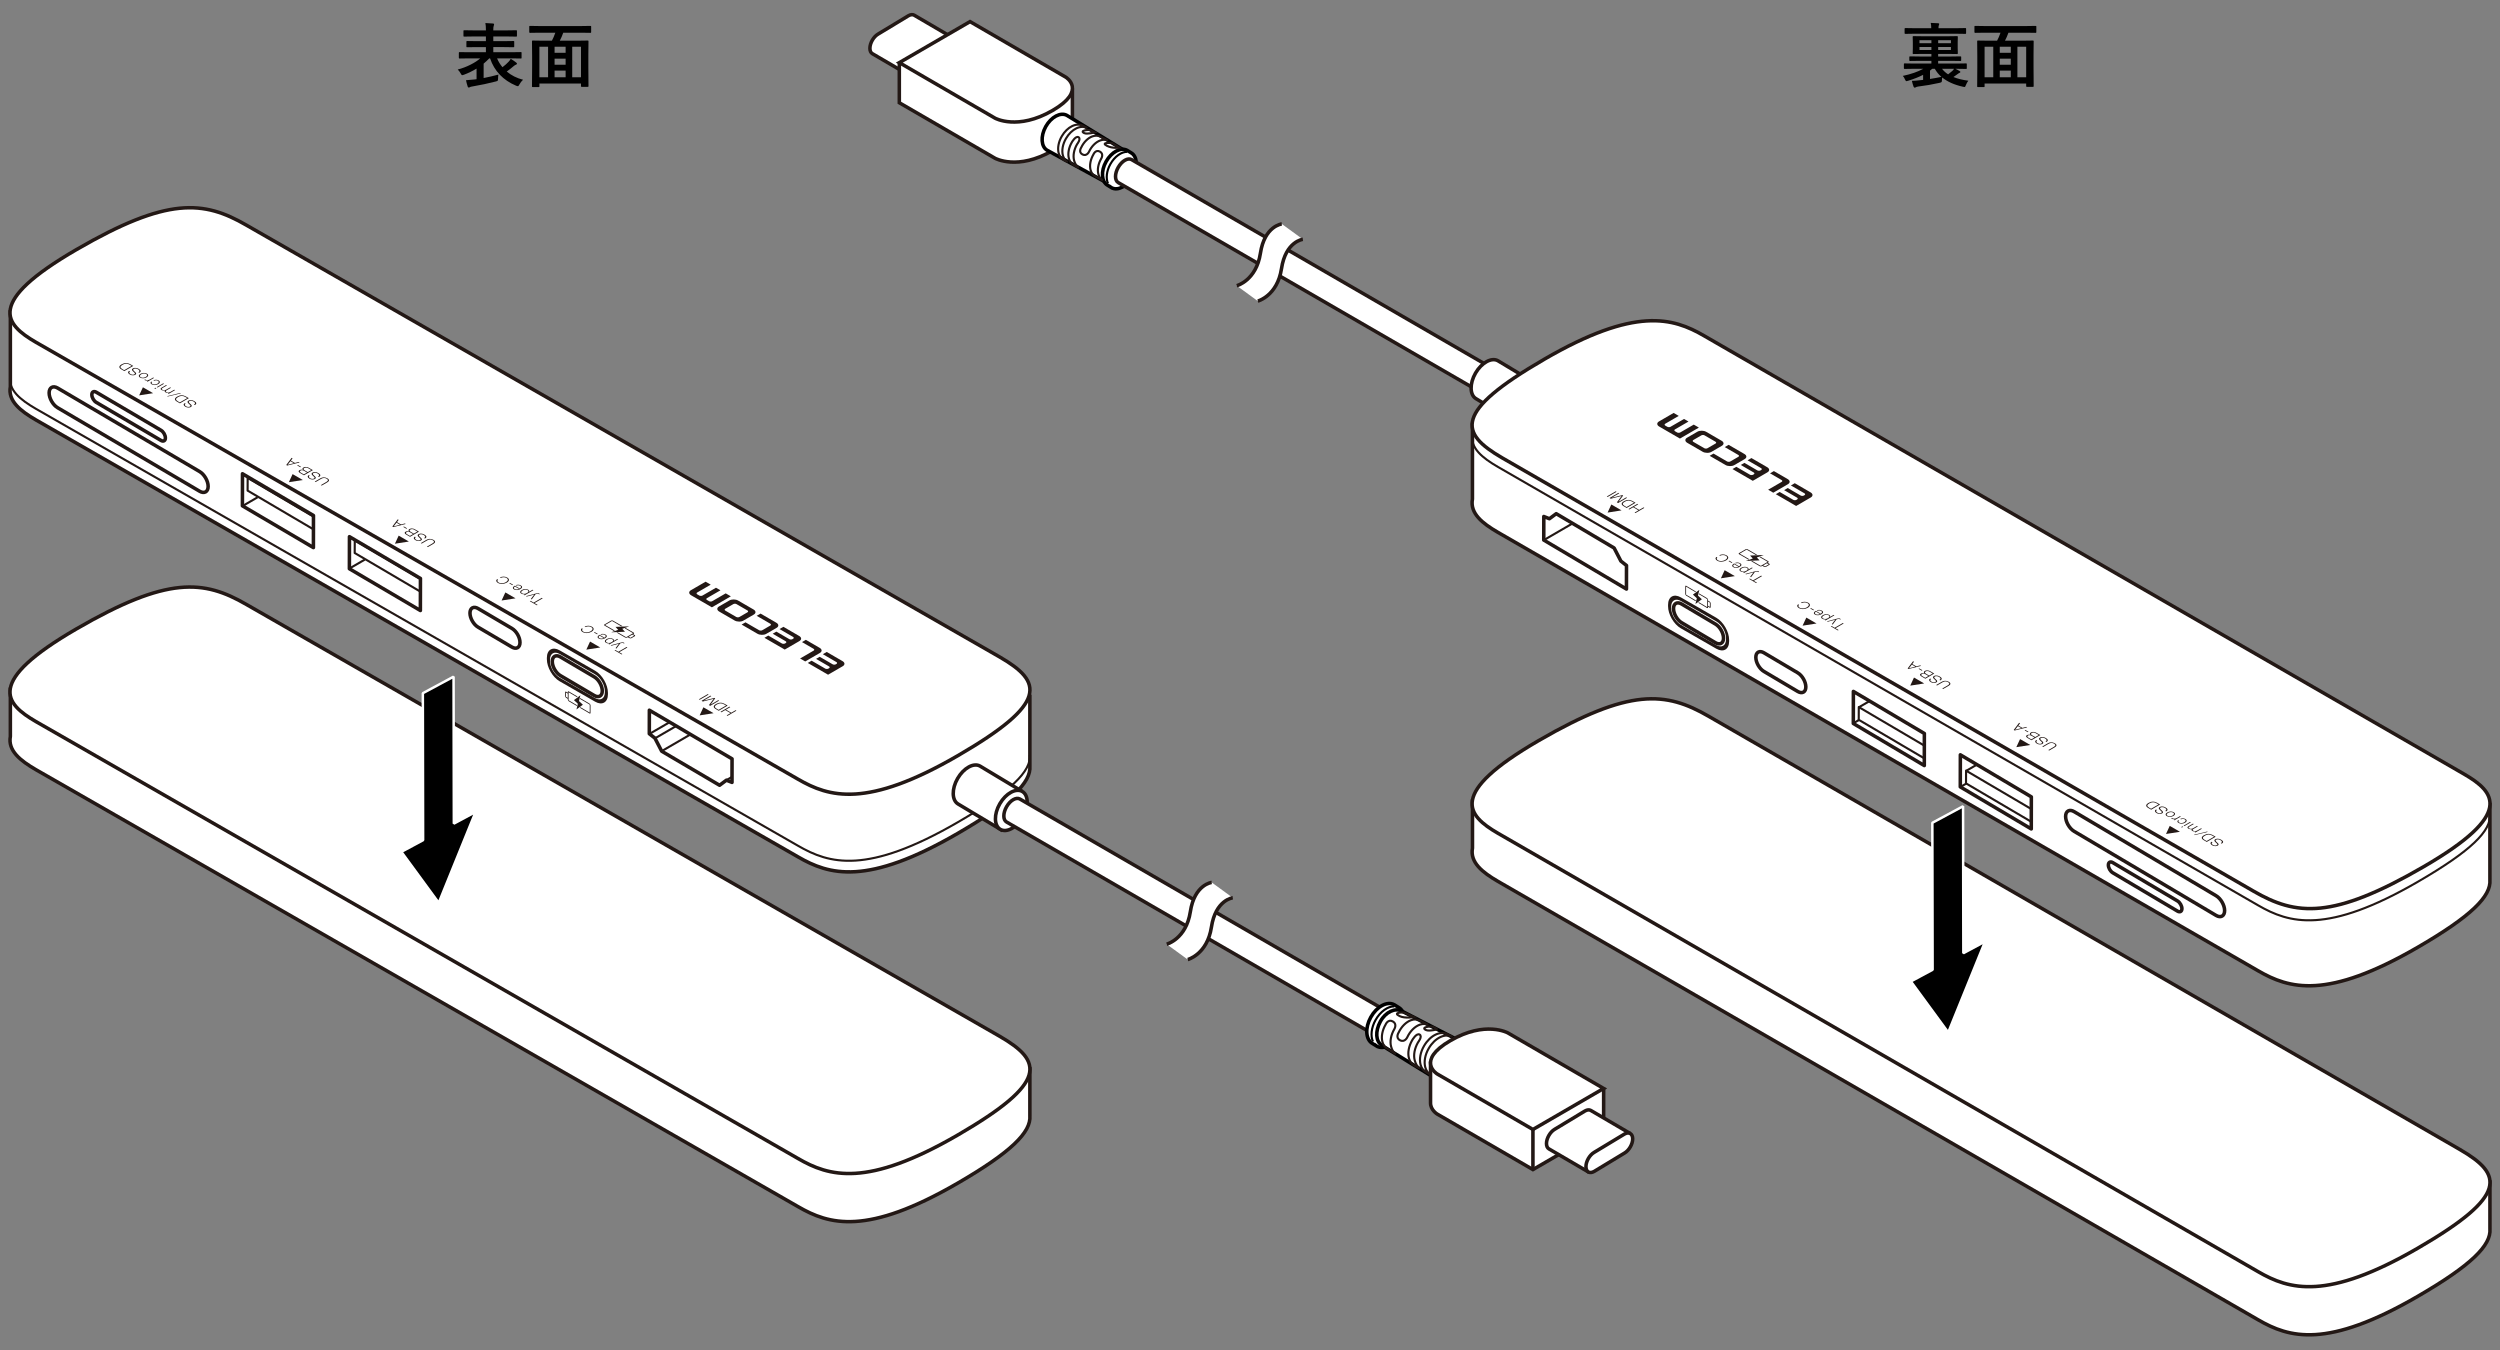 <?xml version="1.0" encoding="utf-8"?>
<!-- Generator: Adobe Illustrator 27.5.0, SVG Export Plug-In . SVG Version: 6.00 Build 0)  -->
<svg version="1.1" xmlns="http://www.w3.org/2000/svg" xmlns:xlink="http://www.w3.org/1999/xlink" x="0px" y="0px"
	 viewBox="0 0 500 270" enable-background="new 0 0 500 270" xml:space="preserve">
<rect x="0" y="0" width="500" height="270" fill="#808080" stroke="none"/>
<g id="レイヤー_1">
</g>
<g id="レイヤー_4">
	<g>
		<g>
			<path fill="#FFFFFF" stroke="#231815" stroke-width="0.709" stroke-linejoin="round" stroke-miterlimit="10" d="M2.071,137.525
				v9.747c-0.531,2.861,1.993,4.855,5.109,6.662l152.425,87.392c6.232,3.615,13.747,5.856,31.953-4.704
				c10.697-6.205,14.684-10.212,14.415-13.47v-9.732"/>
			<path fill="#FFFFFF" stroke="#231815" stroke-width="0.709" stroke-linejoin="round" stroke-miterlimit="10" d="
				M159.605,231.703c6.232,3.615,13.747,5.856,31.953-4.704c18.206-10.559,16.975-14.755,8.408-19.724l-150.67-86.374
				c-8.567-4.969-15.801-5.682-34.007,4.877s-14.342,14.918-8.11,18.533L159.605,231.703z"/>
		</g>
		<g>
			<g>
				<path fill="#FFFFFF" stroke="#231815" stroke-width="0.709" stroke-linejoin="round" stroke-miterlimit="10" d="M2.071,62.019
					v15.303c-0.531,2.861,1.993,4.855,5.109,6.662l152.425,87.392c6.232,3.615,13.747,5.856,31.953-4.704
					c10.697-6.204,14.684-10.212,14.415-13.47v-14.285"/>
				<path fill="none" stroke="#231815" stroke-width="0.425" stroke-linejoin="round" stroke-miterlimit="10" d="M2.071,75.098
					C1.54,77.96,4.064,79.953,7.18,81.76l152.425,87.392c6.232,3.615,13.747,5.856,31.953-4.704
					c10.697-6.205,14.684-10.212,14.415-13.47"/>
				<path fill="#FFFFFF" stroke="#231815" stroke-width="0.709" stroke-linejoin="round" stroke-miterlimit="10" d="
					M159.605,155.841c6.232,3.615,13.747,5.856,31.953-4.704c18.206-10.559,16.975-14.755,8.408-19.724L49.297,45.039
					c-8.567-4.969-15.801-5.682-34.007,4.877S0.948,64.834,7.18,68.449L159.605,155.841z"/>
				<g>
					<path fill="#231815" d="M143.461,121.797c0.006,0.192,0.135,0.375,0.377,0.516l3.086,1.79c0.238,0.138,0.555,0.213,0.887,0.217
						c0.327,0.009,0.637-0.066,0.867-0.199l2.074-1.203c0.229-0.133,0.352-0.309,0.345-0.504c-0.01-0.191-0.144-0.372-0.383-0.51
						l-3.086-1.79c-0.242-0.141-0.554-0.219-0.882-0.223c-0.335-0.003-0.641,0.067-0.87,0.199l-2.074,1.203
						C143.573,121.427,143.447,121.608,143.461,121.797z M146.67,120.818c0.087-0.05,0.196-0.073,0.321-0.073
						c0.116,0.001,0.227,0.029,0.314,0.08l2.183,1.266c0.086,0.05,0.136,0.115,0.139,0.183c0.001,0.073-0.041,0.135-0.128,0.185
						l-1.62,0.939c-0.084,0.049-0.192,0.074-0.31,0.069c-0.123,0.001-0.236-0.027-0.322-0.077l-2.183-1.266
						c-0.086-0.05-0.135-0.115-0.131-0.186c-0.007-0.068,0.033-0.132,0.117-0.181L146.67,120.818"/>
					<path fill="#231815" d="M138.189,118.037c-0.231,0.134-0.357,0.314-0.348,0.504c0.01,0.192,0.144,0.376,0.381,0.514l4.155,2.41
						l3.791-2.199l-1.025-0.594l-2.706,1.569c-0.087,0.05-0.196,0.074-0.309,0.069c-0.127,0.005-0.239-0.026-0.324-0.075
						L141.397,120c-0.086-0.05-0.138-0.115-0.132-0.19c-0.006-0.064,0.034-0.128,0.121-0.179l2.706-1.569l-0.895-0.519l-2.706,1.569
						c-0.087,0.05-0.196,0.074-0.312,0.068c-0.126,0.005-0.239-0.026-0.324-0.075l-0.407-0.236c-0.086-0.05-0.137-0.114-0.132-0.19
						c-0.006-0.064,0.034-0.128,0.121-0.179l2.706-1.569l-1.025-0.594L138.189,118.037"/>
					<path fill="#231815" d="M153.248,126.771c-0.231,0.134-0.544,0.206-0.87,0.198c-0.331-0.004-0.65-0.08-0.888-0.218
						l-3.167-1.837l0.774-0.449l2.713,1.574c0.092,0.053,0.197,0.076,0.32,0.074c0.12,0.008,0.229-0.017,0.314-0.066l1.62-0.939
						c0.087-0.05,0.128-0.113,0.123-0.188c-0.003-0.068-0.044-0.128-0.136-0.181l-2.713-1.574l0.774-0.449l3.167,1.837
						c0.238,0.138,0.375,0.32,0.384,0.511c0.005,0.194-0.114,0.373-0.342,0.505L153.248,126.771"/>
					<path fill="#231815" d="M161.167,127.966l2.77,1.606c0.238,0.138,0.374,0.32,0.386,0.512c0.003,0.193-0.116,0.372-0.344,0.504
						l-2.936,1.703l-1.025-0.595l2.705-1.569c0.087-0.05,0.127-0.113,0.129-0.185c-0.005-0.069-0.054-0.134-0.143-0.185
						l-2.315-1.343L161.167,127.966"/>
					<path fill="#231815" d="M165.614,134.943l-4.061-2.355l0.773-0.448l2.714,1.574c0.085,0.049,0.196,0.079,0.322,0.074
						c0.115,0.006,0.224-0.018,0.311-0.068l0.145-0.084c0.078-0.045,0.119-0.109,0.119-0.181c0-0.068-0.055-0.13-0.14-0.179
						l-2.584-1.499l0.726-0.421l2.584,1.499c0.085,0.049,0.196,0.079,0.316,0.077c0.121,0.002,0.23-0.021,0.317-0.072l0.136-0.079
						c0.087-0.05,0.127-0.113,0.127-0.186c-0.001-0.067-0.051-0.132-0.136-0.182l-2.714-1.574l0.774-0.449l3.163,1.835
						c0.239,0.139,0.376,0.321,0.385,0.511c0.005,0.194-0.114,0.373-0.342,0.505L165.614,134.943"/>
					<path fill="#231815" d="M156.947,129.916l-4.06-2.355l0.773-0.448l2.71,1.572c0.086,0.05,0.199,0.081,0.326,0.076
						c0.112,0.004,0.223-0.018,0.31-0.069l0.145-0.084c0.078-0.045,0.118-0.11,0.12-0.181c-0.001-0.069-0.058-0.132-0.144-0.182
						l-2.584-1.499l0.726-0.421l2.584,1.499c0.086,0.05,0.199,0.081,0.32,0.08c0.118,0.001,0.229-0.022,0.316-0.072l0.136-0.079
						c0.087-0.05,0.125-0.114,0.128-0.185c-0.003-0.068-0.054-0.134-0.14-0.184l-2.71-1.572l0.774-0.449l3.163,1.835
						c0.237,0.138,0.379,0.322,0.385,0.511c0.005,0.194-0.115,0.372-0.344,0.505L156.947,129.916"/>
				</g>
				<g>
					<g>
						<path fill="#231815" d="M38.794,80.911c0.374-0.208,0.222-0.427-0.102-0.615c-0.187-0.108-0.574-0.214-0.833-0.063
							c-0.202,0.117-0.08,0.281,0.045,0.399l0.299,0.286c0.157,0.152,0.249,0.321-0.028,0.482c-0.174,0.101-0.613,0.226-1.114-0.065
							c-0.351-0.204-0.471-0.493-0.105-0.703l0.17,0.098c-0.262,0.163-0.174,0.373,0.077,0.519c0.232,0.134,0.536,0.207,0.8,0.053
							c0.167-0.097,0.112-0.21,0.002-0.314l-0.327-0.314c-0.184-0.185-0.284-0.37,0.008-0.54c0.122-0.071,0.559-0.266,1.19,0.1
							c0.421,0.244,0.541,0.534,0.087,0.774L38.794,80.911z"/>
						<path fill="#231815" d="M35.983,80.666l-0.616-0.357c-0.523-0.318-0.511-0.652,0.073-0.991
							c0.583-0.338,1.159-0.345,1.708-0.042l0.616,0.357L35.983,80.666z M37.45,79.619l-0.362-0.21
							c-0.509-0.298-0.948-0.301-1.479,0.007c-0.531,0.308-0.526,0.563-0.013,0.858l0.362,0.21L37.45,79.619z"/>
						<path fill="#231815" d="M36.179,78.671l-2.623,0.631l-0.127-0.074l2.616-0.635L36.179,78.671z"/>
						<path fill="#231815" d="M33.718,78.779l-0.145-0.084l0.217-0.126l-0.008-0.004c-0.237,0.042-0.471,0.022-0.676-0.097
							c-0.17-0.098-0.239-0.234-0.117-0.36c-0.247,0.053-0.491,0.007-0.661-0.091c-0.282-0.163-0.279-0.333,0.025-0.509l0.873-0.506
							l0.157,0.091l-0.866,0.502c-0.212,0.123-0.247,0.236-0.022,0.366c0.272,0.158,0.574,0.072,0.813-0.067l0.728-0.423
							l0.157,0.091l-0.873,0.506c-0.177,0.1-0.249,0.226-0.05,0.341c0.272,0.158,0.586,0.103,0.858-0.052l0.718-0.417l0.157,0.091
							L33.718,78.779z"/>
						<path fill="#231815" d="M31.512,77.5l-0.157-0.091l1.287-0.746l0.157,0.091L31.512,77.5z M31.019,77.787l-0.157-0.091
							l0.252-0.146l0.157,0.091L31.019,77.787z"/>
						<path fill="#231815" d="M30.425,76.401c-0.15,0.136-0.15,0.272,0.055,0.391c0.302,0.175,0.726,0.103,1-0.056
							c0.274-0.159,0.399-0.405,0.097-0.58c-0.194-0.113-0.506-0.117-0.74-0.004L30.68,76.06c0.351-0.155,0.743-0.148,1.03,0.019
							c0.394,0.228,0.296,0.534-0.073,0.748c-0.369,0.214-0.895,0.27-1.289,0.042c-0.274-0.159-0.339-0.367-0.08-0.558
							L30.425,76.401z"/>
						<path fill="#231815" d="M29.509,76.339l-0.145-0.084l0.302-0.175l-0.005-0.003c-0.287,0.074-0.583,0.043-0.805-0.097
							l0.157-0.091c0.269,0.174,0.673,0.165,0.94,0.01l0.686-0.398l0.157,0.091L29.509,76.339z"/>
						<path fill="#231815" d="M28.09,74.769c0.369-0.214,0.895-0.271,1.289-0.042c0.394,0.228,0.296,0.534-0.073,0.748
							c-0.369,0.214-0.895,0.27-1.289,0.042C27.624,75.288,27.721,74.983,28.09,74.769z M29.149,75.384
							c0.274-0.159,0.399-0.405,0.097-0.58c-0.302-0.175-0.726-0.103-1,0.056c-0.274,0.159-0.399,0.405-0.097,0.58
							C28.451,75.615,28.875,75.543,29.149,75.384z"/>
						<path fill="#231815" d="M27.678,74.464c0.374-0.208,0.222-0.427-0.102-0.615c-0.187-0.108-0.574-0.214-0.833-0.063
							c-0.202,0.117-0.08,0.281,0.045,0.399l0.299,0.286c0.157,0.152,0.249,0.321-0.028,0.482c-0.174,0.101-0.613,0.226-1.114-0.065
							c-0.351-0.204-0.471-0.493-0.105-0.703l0.17,0.098c-0.262,0.163-0.174,0.373,0.077,0.519c0.232,0.134,0.536,0.207,0.8,0.053
							c0.167-0.097,0.112-0.21,0.002-0.314l-0.327-0.314c-0.184-0.185-0.284-0.37,0.008-0.54c0.122-0.071,0.559-0.266,1.19,0.1
							c0.421,0.244,0.541,0.534,0.087,0.774L27.678,74.464z"/>
						<path fill="#231815" d="M24.867,74.219l-0.616-0.357c-0.523-0.318-0.511-0.652,0.073-0.991
							c0.583-0.338,1.159-0.345,1.708-0.042l0.616,0.357L24.867,74.219z M26.333,73.171l-0.362-0.21
							c-0.509-0.298-0.948-0.301-1.479,0.007c-0.531,0.308-0.526,0.563-0.013,0.858l0.362,0.21L26.333,73.171z"/>
					</g>
					<polygon fill="#231815" points="27.834,79.074 30.622,78.641 28.581,77.457 					"/>
				</g>
				<g>
					<g>
						<path fill="#231815" d="M64.343,97.115l-0.17-0.098l1.102-0.639c0.416-0.239,0.377-0.444,0.05-0.634
							c-0.329-0.191-0.684-0.214-1.095,0.028l-1.102,0.639l-0.17-0.098l1.14-0.661c0.366-0.212,0.875-0.279,1.371,0.009
							c0.494,0.286,0.379,0.581,0.013,0.794L64.343,97.115z"/>
						<path fill="#231815" d="M63.606,95.302c0.374-0.208,0.222-0.427-0.102-0.615c-0.187-0.108-0.574-0.214-0.833-0.063
							c-0.202,0.117-0.08,0.281,0.045,0.399l0.299,0.286c0.157,0.152,0.249,0.321-0.028,0.482c-0.174,0.101-0.613,0.226-1.114-0.065
							c-0.351-0.204-0.471-0.493-0.105-0.703l0.17,0.098c-0.262,0.163-0.174,0.373,0.077,0.519c0.232,0.134,0.536,0.207,0.8,0.053
							c0.167-0.097,0.112-0.21,0.002-0.314l-0.327-0.314c-0.184-0.185-0.284-0.37,0.008-0.54c0.122-0.071,0.559-0.266,1.19,0.1
							c0.421,0.244,0.541,0.534,0.087,0.774L63.606,95.302z"/>
						<path fill="#231815" d="M60.795,95.057l-0.753-0.437c-0.299-0.174-0.466-0.392-0.135-0.584
							c0.187-0.108,0.484-0.136,0.708-0.052l0.005-0.003c-0.199-0.15-0.174-0.336,0.058-0.47c0.169-0.098,0.566-0.259,1.145,0.077
							l0.753,0.437L60.795,95.057z M62.262,94.01l-0.583-0.338c-0.25-0.148-0.552-0.224-0.836-0.059
							c-0.227,0.131-0.172,0.299,0.125,0.471l0.583,0.338L62.262,94.01z M61.406,94.506l-0.583-0.338
							c-0.272-0.158-0.536-0.155-0.703-0.058c-0.222,0.129-0.197,0.273,0.067,0.427l0.583,0.338L61.406,94.506z"/>
						<path fill="#231815" d="M60.203,93.36l-0.145,0.084l-0.623-0.362l0.145-0.084L60.203,93.36z"/>
						<path fill="#231815" d="M57.437,93.11L57.248,93l1.082-1.438l0.182,0.106l-0.337,0.447l0.81,0.47l0.768-0.197l0.182,0.106
							L57.437,93.11z M58.789,92.638l-0.701-0.406l-0.569,0.729L58.789,92.638z"/>
					</g>
					<polygon fill="#231815" points="57.771,96.438 60.56,96.004 58.518,94.82 					"/>
				</g>
				<g>
					<g>
						<path fill="#231815" d="M85.558,109.42l-0.17-0.098l1.102-0.639c0.416-0.239,0.377-0.444,0.05-0.634
							c-0.329-0.191-0.684-0.214-1.095,0.028l-1.102,0.639l-0.17-0.098l1.14-0.661c0.366-0.212,0.875-0.279,1.371,0.009
							c0.494,0.286,0.379,0.581,0.013,0.794L85.558,109.42z"/>
						<path fill="#231815" d="M84.821,107.607c0.374-0.208,0.222-0.427-0.102-0.615c-0.187-0.108-0.574-0.214-0.833-0.063
							c-0.202,0.117-0.08,0.281,0.045,0.399l0.299,0.286c0.157,0.152,0.249,0.321-0.028,0.482c-0.174,0.101-0.613,0.226-1.114-0.065
							c-0.351-0.204-0.471-0.493-0.105-0.703l0.17,0.098c-0.262,0.163-0.174,0.373,0.077,0.519c0.232,0.134,0.536,0.207,0.8,0.053
							c0.167-0.097,0.112-0.21,0.002-0.314l-0.327-0.314c-0.184-0.185-0.284-0.37,0.008-0.54c0.122-0.071,0.559-0.266,1.19,0.1
							c0.421,0.244,0.541,0.534,0.087,0.774L84.821,107.607z"/>
						<path fill="#231815" d="M82.01,107.362l-0.753-0.437c-0.299-0.174-0.466-0.392-0.135-0.584
							c0.187-0.108,0.484-0.136,0.708-0.052l0.005-0.003c-0.199-0.15-0.174-0.336,0.058-0.47c0.169-0.098,0.566-0.259,1.145,0.077
							l0.753,0.437L82.01,107.362z M83.477,106.315l-0.583-0.338c-0.25-0.148-0.552-0.224-0.836-0.059
							c-0.227,0.131-0.172,0.299,0.125,0.471l0.583,0.338L83.477,106.315z M82.621,106.811l-0.583-0.338
							c-0.272-0.158-0.536-0.155-0.703-0.058c-0.222,0.129-0.197,0.273,0.067,0.427l0.583,0.338L82.621,106.811z"/>
						<path fill="#231815" d="M81.419,105.665l-0.145,0.084l-0.623-0.362l0.145-0.084L81.419,105.665z"/>
						<path fill="#231815" d="M78.653,105.415l-0.189-0.11l1.082-1.438l0.182,0.106l-0.337,0.447l0.81,0.47l0.768-0.197l0.182,0.106
							L78.653,105.415z M80.004,104.943l-0.701-0.406l-0.569,0.729L80.004,104.943z"/>
					</g>
					<polygon fill="#231815" points="78.986,108.743 81.775,108.309 79.733,107.125 					"/>
				</g>
				<g>
					<g>
						<path fill="#231815" d="M107.377,121.06l-1.411-0.819l0.145-0.084l0.621,0.36l1.636-0.949l0.17,0.098l-1.636,0.949l0.621,0.36
							L107.377,121.06z"/>
						<path fill="#231815" d="M106.341,119.887l-0.167-0.097l0.673-0.882l-1.494,0.406l-0.157-0.091l2.042-0.536
							c0.307-0.074,0.421-0.08,0.619,0.035c0.06,0.038,0.092,0.056,0.107,0.076l-0.132,0.077c-0.03-0.026-0.06-0.049-0.095-0.069
							c-0.14-0.081-0.254-0.052-0.426-0.013l-0.202,0.054L106.341,119.887z"/>
						<path fill="#231815" d="M104.917,119.06l-0.145-0.084l0.244-0.142l-0.005-0.003c-0.246,0.059-0.533,0.017-0.74-0.103
							c-0.391-0.227-0.262-0.519,0.102-0.73s0.868-0.286,1.259-0.059c0.192,0.111,0.282,0.276,0.165,0.422l0.005,0.003l0.72-0.418
							l0.157,0.091L104.917,119.06z M104.403,118.653c0.347,0.201,0.708,0.113,1-0.056c0.267-0.155,0.431-0.386,0.097-0.58
							c-0.299-0.173-0.703-0.081-0.97,0.074C104.264,118.245,104.104,118.479,104.403,118.653z"/>
						<path fill="#231815" d="M103.954,117.706c0.226-0.134,0.384-0.364,0.082-0.539c-0.229-0.133-0.489-0.127-0.733-0.044
							l-0.157-0.091c0.359-0.13,0.698-0.13,1.022,0.058c0.409,0.237,0.267,0.519-0.1,0.732c-0.339,0.197-0.853,0.295-1.261,0.058
							c-0.414-0.24-0.217-0.545,0.157-0.748L103.954,117.706z M102.989,117.3c-0.229,0.142-0.304,0.356-0.05,0.503
							c0.257,0.149,0.623,0.101,0.883-0.02L102.989,117.3z"/>
						<path fill="#231815" d="M102.614,116.944l-0.145,0.084l-0.623-0.362l0.145-0.084L102.614,116.944z"/>
						<path fill="#231815" d="M99.607,115.928c-0.215,0.194-0.145,0.417,0.115,0.567c0.471,0.273,1.065,0.16,1.454-0.065
							c0.389-0.225,0.583-0.57,0.112-0.843c-0.329-0.191-0.793-0.165-1.142,0l-0.17-0.098c0.484-0.226,1.04-0.227,1.457,0.014
							c0.561,0.325,0.398,0.744-0.087,1.025c-0.486,0.282-1.207,0.376-1.768,0.051c-0.337-0.195-0.469-0.506-0.139-0.749
							L99.607,115.928z"/>
					</g>
					<polygon fill="#231815" points="100.32,120.102 103.109,119.668 101.067,118.484 					"/>
				</g>
				<g>
					<g>
						<path fill="#231815" d="M145.501,143.172l-0.169-0.098l0.773-0.448l-1.057-0.613l-0.773,0.448l-0.17-0.098l1.781-1.033
							l0.17,0.098l-0.863,0.5l1.057,0.613l0.863-0.5l0.169,0.098L145.501,143.172z"/>
						<path fill="#231815" d="M143.745,142.153l-0.616-0.357c-0.523-0.318-0.511-0.652,0.073-0.991
							c0.583-0.338,1.159-0.346,1.708-0.042l0.616,0.358L143.745,142.153z M145.211,141.106l-0.361-0.21
							c-0.509-0.298-0.948-0.301-1.479,0.007c-0.531,0.308-0.527,0.563-0.013,0.858l0.361,0.21L145.211,141.106z"/>
						<path fill="#231815" d="M142.04,141.165l-0.249-0.145l0.945-1.263l-2.174,0.55l-0.249-0.145l1.781-1.033l0.17,0.098
							l-1.539,0.893l0.005,0.003l2.147-0.54l0.16,0.093l-0.928,1.247l0.005,0.003l1.539-0.893l0.169,0.098L142.04,141.165z"/>
						<path fill="#231815" d="M139.945,139.949l-0.17-0.098l1.781-1.033l0.17,0.098L139.945,139.949z"/>
					</g>
					<polygon fill="#231815" points="139.929,143.075 142.718,142.642 140.677,141.458 					"/>
				</g>
				<g>
					<g>
						<path fill="#231815" d="M124.32,130.888l-1.411-0.818l0.145-0.084l0.621,0.36l1.636-0.949l0.17,0.098l-1.636,0.949l0.62,0.36
							L124.32,130.888z"/>
						<path fill="#231815" d="M123.285,129.715l-0.167-0.097l0.673-0.882l-1.494,0.406l-0.157-0.091l2.042-0.536
							c0.307-0.074,0.421-0.08,0.619,0.035c0.06,0.038,0.092,0.056,0.107,0.076l-0.132,0.077c-0.03-0.026-0.06-0.049-0.095-0.069
							c-0.14-0.081-0.254-0.052-0.426-0.013l-0.202,0.054L123.285,129.715z"/>
						<path fill="#231815" d="M121.86,128.888l-0.145-0.084l0.244-0.142l-0.005-0.003c-0.246,0.059-0.533,0.017-0.74-0.103
							c-0.391-0.227-0.262-0.519,0.102-0.73c0.364-0.211,0.868-0.286,1.259-0.059c0.192,0.111,0.282,0.276,0.165,0.422l0.005,0.003
							l0.72-0.418l0.157,0.091L121.86,128.888z M121.346,128.481c0.347,0.201,0.708,0.113,1-0.056
							c0.267-0.155,0.431-0.386,0.097-0.58c-0.299-0.173-0.703-0.081-0.97,0.074C121.207,128.073,121.047,128.307,121.346,128.481z"
							/>
						<path fill="#231815" d="M120.897,127.534c0.226-0.134,0.384-0.364,0.082-0.539c-0.229-0.133-0.489-0.127-0.733-0.044
							l-0.157-0.091c0.359-0.13,0.698-0.13,1.022,0.058c0.409,0.237,0.267,0.519-0.1,0.732c-0.339,0.197-0.853,0.295-1.261,0.058
							c-0.414-0.24-0.217-0.545,0.157-0.748L120.897,127.534z M119.932,127.128c-0.229,0.142-0.304,0.356-0.05,0.503
							c0.257,0.149,0.623,0.101,0.883-0.02L119.932,127.128z"/>
						<path fill="#231815" d="M119.557,126.772l-0.145,0.084l-0.623-0.362l0.145-0.084L119.557,126.772z"/>
						<path fill="#231815" d="M116.55,125.756c-0.215,0.194-0.145,0.417,0.115,0.567c0.471,0.273,1.065,0.16,1.454-0.065
							c0.389-0.225,0.583-0.57,0.112-0.843c-0.329-0.191-0.793-0.165-1.142,0l-0.17-0.098c0.484-0.226,1.04-0.227,1.457,0.014
							c0.561,0.325,0.398,0.744-0.087,1.025c-0.486,0.282-1.207,0.376-1.768,0.051c-0.337-0.195-0.469-0.506-0.139-0.749
							L116.55,125.756z"/>
					</g>
					<polygon fill="#231815" points="117.264,129.929 120.053,129.496 118.012,128.312 					"/>
					<g>
						<polygon fill="#231815" points="123.096,125.377 123.639,125.966 122.241,126.462 124.993,126.349 124.449,125.761 
							125.848,125.264 						"/>
						<g>
							<path fill="#231815" d="M125.423,127.519l0.138-0.08l0.329,0.191c0.111,0.064,0.285,0.068,0.388,0.008l0.679-0.394
								c0.103-0.06,0.097-0.161-0.014-0.226l-0.329-0.191l0.137-0.08c0.103-0.06,0.096-0.161-0.015-0.225l-1.597-0.926l-0.19,0.073
								l1.629,0.945c0.024,0.014,0.028,0.033,0.014,0.041l-1.329,0.771c-0.013,0.008-0.047,0.006-0.071-0.008l-1.61-0.934
								l-0.295,0.012l1.747,1.013C125.146,127.575,125.321,127.579,125.423,127.519z M126.786,127.111
								c0.024,0.014,0.028,0.034,0.014,0.042l-0.679,0.394c-0.013,0.008-0.048,0.005-0.071-0.008l-0.329-0.191l0.737-0.427
								L126.786,127.111z"/>
							<path fill="#231815" d="M120.901,125.113l1.869,1.084l0.198-0.069l-1.909-1.107c-0.023-0.013-0.025-0.033-0.012-0.04
								l1.329-0.771c0.014-0.008,0.046-0.006,0.069,0.007l1.808,1.048l0.286-0.018l-1.935-1.122
								c-0.11-0.064-0.283-0.067-0.386-0.007l-1.329,0.771C120.787,124.949,120.792,125.05,120.901,125.113z"/>
						</g>
					</g>
				</g>
				<g>
					<polygon fill="none" stroke="#231815" stroke-width="0.709" stroke-linejoin="round" stroke-miterlimit="10" points="
						146.41,151.77 129.871,142.041 129.862,146.749 130.982,147.628 132.339,150.242 143.916,157.053 145.28,156.039 
						146.401,156.479 					"/>
					<path fill="none" stroke="#231815" stroke-width="0.709" stroke-linejoin="round" stroke-miterlimit="10" d="M102.378,129.411
						l-6.772-3.984c-0.888-0.522-1.613-1.788-1.611-2.813l0,0c0.002-1.024,0.73-1.435,1.619-0.913l6.772,3.984
						c0.888,0.522,1.613,1.788,1.611,2.813l0,0C103.994,129.523,103.266,129.934,102.378,129.411z"/>
					<path fill="none" stroke="#231815" stroke-width="0.709" stroke-linejoin="round" stroke-miterlimit="10" d="M118.839,139.095
						l-6.772-3.984c-0.888-0.522-1.613-1.788-1.611-2.813l0,0c0.002-1.024,0.73-1.435,1.619-0.913l6.772,3.984
						c0.888,0.522,1.613,1.788,1.611,2.813l0,0C120.456,139.207,119.728,139.617,118.839,139.095z"/>
					<polygon fill="none" stroke="#231815" stroke-width="0.709" stroke-linejoin="round" stroke-miterlimit="10" points="
						84.075,122.102 69.877,113.75 69.89,107.337 84.088,115.689 					"/>
					<polygon fill="none" stroke="#231815" stroke-width="0.709" stroke-linejoin="round" stroke-miterlimit="10" points="
						62.681,109.517 48.483,101.165 48.496,94.752 62.694,103.104 					"/>
					<path fill="none" stroke="#231815" stroke-width="0.709" stroke-linejoin="round" stroke-miterlimit="10" d="M32.197,88.088
						L19.245,80.47c-0.484-0.285-0.88-0.975-0.878-1.533l0,0c0.001-0.559,0.398-0.782,0.882-0.498l12.951,7.619
						c0.484,0.285,0.88,0.975,0.878,1.533l0,0C33.078,88.149,32.681,88.373,32.197,88.088z"/>
					<path fill="none" stroke="#231815" stroke-width="0.709" stroke-linejoin="round" stroke-miterlimit="10" d="M39.921,98.247
						L11.526,81.544c-0.937-0.551-1.702-1.887-1.7-2.968v0c0.002-1.081,0.771-1.514,1.708-0.963l28.395,16.704
						c0.937,0.551,1.702,1.887,1.7,2.968v0C41.627,98.365,40.858,98.798,39.921,98.247z"/>
					<g>
						<polygon fill="#231815" points="116.577,140.945 115.796,140.213 116.071,139.071 114.786,140.02 115.566,140.751 
							115.292,141.894 						"/>
						<g>
							<path fill="#231815" d="M113.561,138.381l0,0.16l-0.33-0.194c-0.111-0.065-0.202-0.022-0.202,0.097l-0.002,0.785
								c0,0.119,0.09,0.27,0.201,0.336l0.33,0.194l0,0.159c0,0.119,0.09,0.269,0.201,0.335l1.601,0.942l0.032-0.164l-1.633-0.961
								c-0.024-0.014-0.043-0.042-0.043-0.058l0.003-1.536c0-0.015,0.018-0.022,0.043-0.008l1.614,0.95l0.138-0.102l-1.751-1.03
								C113.652,138.218,113.561,138.263,113.561,138.381z M113.229,139.381c-0.024-0.014-0.043-0.043-0.043-0.059l0.002-0.785
								c0-0.015,0.019-0.022,0.043-0.008l0.33,0.194l-0.002,0.851L113.229,139.381z"/>
							<path fill="#231815" d="M117.907,140.721l-1.874-1.102l-0.04,0.16l1.913,1.125c0.023,0.014,0.041,0.042,0.041,0.057
								l-0.003,1.536c0,0.016-0.018,0.023-0.041,0.009l-1.812-1.066l-0.128,0.108l1.94,1.141c0.11,0.065,0.2,0.021,0.2-0.099
								l0.003-1.536C118.106,140.936,118.017,140.786,117.907,140.721z"/>
						</g>
					</g>
				</g>
				
					<line fill="none" stroke="#231815" stroke-width="0.425" stroke-linejoin="round" stroke-miterlimit="10" x1="137.986" y1="146.948" x2="132.265" y2="150.267"/>
				
					<line fill="none" stroke="#231815" stroke-width="0.425" stroke-linejoin="round" stroke-miterlimit="10" x1="146.403" y1="155.379" x2="145.119" y2="156.124"/>
				
					<line fill="none" stroke="#231815" stroke-width="0.425" stroke-linejoin="round" stroke-miterlimit="10" x1="135.245" y1="145.202" x2="131.048" y2="147.637"/>
				
					<line fill="none" stroke="#231815" stroke-width="0.425" stroke-linejoin="round" stroke-miterlimit="10" x1="133.815" y1="144.504" x2="130.019" y2="146.706"/>
				<g>
					
						<line fill="none" stroke="#231815" stroke-width="0.425" stroke-linejoin="round" stroke-miterlimit="10" x1="72.953" y1="111.923" x2="69.987" y2="113.643"/>
					<polygon fill="none" stroke="#231815" stroke-width="0.425" stroke-linejoin="round" stroke-miterlimit="10" points="
						84.077,118.326 70.941,110.599 70.954,108.055 84.09,115.782 					"/>
				</g>
				<g>
					
						<line fill="none" stroke="#231815" stroke-width="0.425" stroke-linejoin="round" stroke-miterlimit="10" x1="51.534" y1="99.447" x2="48.567" y2="101.168"/>
					<polygon fill="none" stroke="#231815" stroke-width="0.425" stroke-linejoin="round" stroke-miterlimit="10" points="
						62.658,105.85 49.521,98.123 49.534,95.58 62.67,103.306 					"/>
				</g>
			</g>
			<g>
				<path fill="#FFFFFF" stroke="#231815" stroke-width="0.709" stroke-linejoin="round" d="M200.529,166.141l-8.902-5.335
					c-1.265-0.733-1.311-3.027-0.101-5.12c1.215-2.091,3.223-3.195,4.492-2.462l8.439,5.069"/>
				<path fill="#FFFFFF" stroke="#231815" stroke-width="0.709" stroke-linejoin="round" d="M204.561,163.414
					c1.211-2.091,1.164-4.387-0.105-5.12c-1.267-0.733-3.279,0.369-4.494,2.457c-1.211,2.095-1.162,4.387,0.103,5.122
					C201.339,166.612,203.349,165.51,204.561,163.414z"/>
			</g>
			<path fill="#FFFFFF" stroke="#231815" stroke-width="0.709" stroke-linejoin="round" d="M278.51,202.92l-74.53-43.115
				c-0.738-0.427-1.932,0.26-2.661,1.529c-0.736,1.273-0.736,2.651,0.002,3.073l74.456,43.072"/>
			<g>
				<g>
					<g>
						<path fill="#FFFFFF" stroke="#000000" stroke-width="0.709" d="M279.715,201.481l-0.867-0.537
							c-1.393-0.772-3.492,0.345-4.688,2.493c-1.199,2.14-1.038,4.505,0.354,5.275l0.674,0.412l0.001-0.002
							c0.062,0.045,0.124,0.089,0.192,0.127c1.392,0.77,3.489-0.346,4.688-2.492C281.268,204.609,281.107,202.251,279.715,201.481z"
							/>
						<path fill="none" stroke="#000000" stroke-width="0.425" d="M278.873,201.27c-1.285-0.031-2.811,1.026-3.763,2.737
							c-0.866,1.545-1.022,3.207-0.519,4.302"/>
					</g>
					<path fill="#FFFFFF" stroke="#000000" stroke-width="0.709" d="M280.35,202.212c0,0-0.027,0.022-0.034,0.018
						c-1.216-0.729-3.185,0.137-4.236,2.058c-1.081,1.976-0.932,4.021,0.283,4.749c0.079,0.048,0.07,0.076,0.154,0.109l-0.012,0.021
						l11.824,7.286c1.382,0.831,3.536-0.232,4.81-2.373c1.273-2.145,1.181-4.551-0.202-5.381L280.35,202.212z"/>
					<path fill="none" stroke="#231815" stroke-width="0.425" d="M281.465,207.431c0.571-1.208,1.505-2.141,2.5-2.493
						c0.608-0.216,1.198-0.202,1.706,0.041l-1.749-0.902c-0.507-0.244-1.097-0.258-1.705-0.042
						c-0.995,0.353-1.929,1.285-2.501,2.493c0,0-0.672,1.032,0.293,1.526C280.974,208.548,281.465,207.431,281.465,207.431z"/>
					<path fill="none" stroke="#231815" stroke-width="0.425" d="M290.5,207.391c-1.444-0.83-3.533,0.175-4.758,2.295
						c-0.727,1.247-0.987,2.65-0.693,3.753c0.18,0.674,0.555,1.19,1.08,1.495l-0.935-0.502c-0.527-0.303-0.9-0.82-1.08-1.494
						c-0.294-1.102-0.035-2.505,0.693-3.754c1.225-2.119,3.313-3.124,4.758-2.294L290.5,207.391z"/>
					<g>
						<path fill="none" stroke="#231815" stroke-width="0.425" d="M278.858,205.832c-0.673,1.155-0.913,2.453-0.64,3.472
							c0.166,0.624,0.454,1.224,0.942,1.506l-1.676-1.054c-0.488-0.28-0.833-0.758-1-1.382c-0.272-1.02-0.032-2.318,0.641-3.473
							c0,0,0.471-1.138,1.424-0.622S278.858,205.832,278.858,205.832z"/>
						<path fill="none" stroke="#231815" stroke-width="0.425" d="M280.762,202.491c0,0-2.421-0.047-0.835,0.73
							c1.064,0.522,2.896,0.189,2.896,0.189L280.762,202.491z"/>
					</g>
					<path fill="none" stroke="#231815" stroke-width="0.425" d="M283.609,208.465c-0.7,1.202-0.95,2.552-0.666,3.612
						c0.173,0.649,0.55,1.356,1.058,1.649l-1.177-0.655c-0.508-0.292-0.867-0.789-1.04-1.438c-0.284-1.061-0.034-2.411,0.666-3.613
						c0,0,0.833-1.457,1.466-1.111C284.564,207.263,283.609,208.465,283.609,208.465z"/>
					<path fill="none" stroke="#231815" stroke-width="0.425" d="M286.586,205.369c-0.356-0.197-2.572,0.06-1.398,0.635
						c0.62,0.304,2.334-0.151,2.334-0.151S286.942,205.565,286.586,205.369z"/>
				</g>
				<g>
					<path fill="#FFFFFF" stroke="#231815" stroke-width="0.709" stroke-miterlimit="10" d="M286.106,212.277v8.292
						c-0.02,1.423,1.326,2.237,1.326,2.237l19.153,11.109l14.144-8.203v-8.02"/>
					<path fill="#FFFFFF" stroke="#231815" stroke-width="0.709" stroke-miterlimit="10" d="M287.431,214.786l19.153,11.109
						l14.144-8.203l-19.153-11.109c0,0-4.512-2.51-11.492,1.538C283.104,212.169,287.431,214.786,287.431,214.786z"/>
					
						<line fill="none" stroke="#231815" stroke-width="0.709" stroke-miterlimit="10" x1="306.585" y1="233.914" x2="306.585" y2="225.694"/>
					<g>
						<path fill="#FFFFFF" stroke="#231815" stroke-width="0.709" d="M317.852,234.492l-8.067-4.713
							c-0.302-0.174-0.488-0.543-0.49-1.071l0,0c-0.002-1.05,0.737-2.327,1.644-2.851l6.05-3.658
							c0.456-0.264,0.871-0.287,1.169-0.113l7.886,4.615"/>
						<path fill="#FFFFFF" stroke="#231815" stroke-width="0.709" d="M317.19,233.325c-0.002-1.048,0.733-2.325,1.642-2.851
							l6.052-3.656c0.909-0.524,1.651-0.098,1.651,0.954l0,0c0.004,1.048-0.735,2.327-1.646,2.847l-6.046,3.661
							C317.929,234.803,317.19,234.377,317.19,233.325L317.19,233.325z"/>
					</g>
				</g>
			</g>
			<g>
				<path fill="#FFFFFF" d="M237.502,191.876c0,0,3.905-1.034,4.734-6.494c0.827-5.46,4.272-5.862,4.272-5.862l-4.217-3.073
					c0,0-3.445,0.4-4.272,5.861c-0.827,5.461-4.733,6.495-4.733,6.495L237.502,191.876z"/>
				<path fill="none" stroke="#231815" stroke-width="0.709" d="M242.34,176.483c0,0-3.445,0.4-4.272,5.861
					c-0.827,5.461-4.733,6.494-4.733,6.494"/>
				<path fill="none" stroke="#231815" stroke-width="0.709" d="M246.557,179.556c0,0-3.445,0.401-4.272,5.861
					c-0.829,5.46-4.734,6.493-4.734,6.493"/>
			</g>
		</g>
		<path fill="#231815" d="M111.943,130.075l7.088,4.074c1.413,0.812,2.561,2.8,2.557,4.43l-0.001,0.272
			c-0.003,1.631-1.156,2.296-2.569,1.484l-7.088-4.074c-1.413-0.812-2.561-2.8-2.557-4.43l0.001-0.272
			C109.377,129.929,110.53,129.263,111.943,130.075z M119.021,139.615c1.069,0.614,1.94,0.111,1.942-1.122l0.001-0.272
			c0.002-1.233-0.865-2.736-1.934-3.35l-7.088-4.074c-1.069-0.614-1.94-0.111-1.942,1.122l-0.001,0.272
			c-0.002,1.233,0.865,2.736,1.934,3.35L119.021,139.615z"/>
	</g>
	<g>
		<g>
			<path fill="#FFFFFF" stroke="#231815" stroke-width="0.709" stroke-linejoin="round" stroke-miterlimit="10" d="
				M294.495,159.876v9.747c-0.531,2.861,1.993,4.855,5.109,6.662l152.015,87.671c6.232,3.615,13.747,5.856,31.953-4.704
				c10.697-6.205,14.684-10.212,14.415-13.47v-9.732"/>
			<path fill="#FFFFFF" stroke="#231815" stroke-width="0.709" stroke-linejoin="round" stroke-miterlimit="10" d="
				M451.619,254.333c6.232,3.615,13.747,5.856,31.953-4.704c18.206-10.559,16.975-14.755,8.408-19.724l-150.259-86.653
				c-8.567-4.969-15.801-5.682-34.007,4.877c-18.206,10.559-14.342,14.918-8.11,18.533L451.619,254.333z"/>
		</g>
		<g>
			<g>
				<g>
					<g>
						<path fill="#FFFFFF" stroke="#231815" stroke-width="0.709" d="M182.538,15.448l-8.067-4.713
							c-0.302-0.174-0.488-0.543-0.49-1.071l0,0c-0.002-1.05,0.737-2.327,1.644-2.851l6.05-3.658
							c0.456-0.264,0.871-0.287,1.169-0.113l7.886,4.615"/>
						<path fill="#FFFFFF" stroke="#231815" stroke-width="0.5" d="M181.877,14.281c-0.002-1.048,0.733-2.325,1.642-2.851
							l6.052-3.656c0.909-0.524,1.651-0.098,1.651,0.954l0,0c0.004,1.048-0.735,2.327-1.646,2.847l-6.046,3.661
							C182.616,15.759,181.877,15.333,181.877,14.281L181.877,14.281z"/>
					</g>
					<path fill="#FFFFFF" stroke="#231815" stroke-width="0.709" stroke-miterlimit="10" d="M179.863,12.411v8.137l19.153,11.109
						c0,0,4.512,2.51,11.492-1.538c3.257-1.889,4.052-3.467,3.973-4.612v-7.785"/>
					<path fill="#FFFFFF" stroke="#231815" stroke-width="0.709" stroke-miterlimit="10" d="M213.159,15.434L194.006,4.325
						l-14.144,8.203l19.153,11.109c0,0,4.512,2.51,11.492-1.538C217.487,18.051,213.159,15.434,213.159,15.434z"/>
				</g>
				<g>
					<path fill="#FFFFFF" stroke="#000000" stroke-width="0.709" stroke-linecap="round" d="M225.287,30.342l-11.909-7.268
						c-1.26-0.695-3.15,0.31-4.229,2.243c-1.077,1.935-0.934,4.064,0.32,4.757l12.038,6.568L225.287,30.342z"/>
					<path fill="none" stroke="#231815" stroke-width="0.425" d="M217.812,30.329c0.514-1.088,1.355-1.926,2.25-2.243
						c0.548-0.194,1.078-0.182,1.535,0.037l-1.574-0.812c-0.457-0.219-0.987-0.232-1.535-0.038
						c-0.896,0.317-1.736,1.156-2.251,2.244c0,0-0.605,0.929,0.264,1.373C217.369,31.334,217.812,30.329,217.812,30.329z"/>
					<path fill="none" stroke="#231815" stroke-width="0.425" d="M217.481,25.637c-1.299-0.747-3.18,0.157-4.282,2.065
						c-0.654,1.122-0.888,2.385-0.623,3.378c0.162,0.607,0.499,1.071,0.972,1.346l-0.842-0.452c-0.475-0.273-0.81-0.738-0.972-1.345
						c-0.265-0.992-0.031-2.254,0.623-3.378c1.102-1.907,2.982-2.812,4.282-2.064L217.481,25.637z"/>
					<g>
						<path fill="#FFFFFF" stroke="#000000" stroke-width="0.709" d="M226.215,30.556l-0.78-0.483
							c-1.254-0.695-3.143,0.31-4.219,2.244c-1.079,1.926-0.934,4.054,0.319,4.747l0.606,0.371l0.001-0.002
							c0.056,0.04,0.112,0.08,0.173,0.114c1.252,0.693,3.14-0.311,4.219-2.242C227.613,33.371,227.468,31.249,226.215,30.556z"/>
						<path fill="none" stroke="#000000" stroke-width="0.425" d="M225.457,30.366c-1.157-0.028-2.53,0.923-3.387,2.463
							c-0.779,1.391-0.92,2.887-0.467,3.872"/>
					</g>
					<g>
						<path fill="none" stroke="#231815" stroke-width="0.425" d="M220.251,31.714c-0.606,1.039-0.822,2.207-0.576,3.125
							c0.15,0.561,0.46,0.992,0.9,1.245l-1.56-0.839c-0.439-0.252-0.75-0.683-0.9-1.244c-0.245-0.918-0.029-2.086,0.576-3.125
							c0,0,0.424-1.024,1.281-0.56C220.83,30.779,220.251,31.714,220.251,31.714z"/>
						<path fill="none" stroke="#231815" stroke-width="0.425" d="M222.42,28.592c0,0-2.451-0.169-1.042,0.566
							c1.09,0.569,2.443,0.375,2.443,0.375L222.42,28.592z"/>
					</g>
					<path fill="none" stroke="#231815" stroke-width="0.425" d="M215.419,28.838c-0.63,1.081-0.855,2.296-0.6,3.251
						c0.156,0.584,0.495,1.221,0.952,1.484l-1.059-0.59c-0.457-0.263-0.78-0.71-0.936-1.294c-0.255-0.955-0.03-2.17,0.6-3.252
						c0,0,0.749-1.312,1.32-1C216.279,27.756,215.419,28.838,215.419,28.838z"/>
					<path fill="none" stroke="#231815" stroke-width="0.425" d="M218.098,26.051c-0.321-0.177-2.315,0.054-1.258,0.572
						c0.558,0.273,2.101-0.136,2.101-0.136S218.419,26.228,218.098,26.051z"/>
				</g>
			</g>
			<path fill="#FFFFFF" stroke="#231815" stroke-width="0.709" stroke-linejoin="round" d="M300.846,75.037l-74.53-43.115
				c-0.738-0.427-1.932,0.26-2.661,1.529c-0.736,1.273-0.736,2.651,0.002,3.073l74.456,43.072"/>
			<g>
				<path fill="#FFFFFF" stroke="#231815" stroke-width="0.709" stroke-linejoin="round" d="M304.107,85.073l-8.902-5.335
					c-1.265-0.733-1.311-3.027-0.101-5.12c1.215-2.091,3.223-3.195,4.492-2.462l8.439,5.069"/>
				<path fill="#FFFFFF" stroke="#231815" stroke-width="0.709" stroke-linejoin="round" d="M308.14,82.345
					c1.211-2.091,1.164-4.387-0.105-5.12c-1.267-0.733-3.279,0.369-4.494,2.457c-1.211,2.095-1.162,4.387,0.103,5.122
					C304.917,85.544,306.927,84.442,308.14,82.345z"/>
			</g>
			<g>
				<path fill="#FFFFFF" stroke="#231815" stroke-width="0.709" stroke-linejoin="round" stroke-miterlimit="10" d="
					M294.488,84.514v15.303c-0.531,2.861,1.993,4.855,5.109,6.662l152.015,87.671c6.232,3.615,13.747,5.856,31.953-4.704
					c10.697-6.204,14.684-10.212,14.416-13.47v-15.419"/>
				<path fill="none" stroke="#231815" stroke-width="0.425" stroke-linejoin="round" stroke-miterlimit="10" d="M294.488,86.727
					c-0.531,2.861,1.993,4.855,5.109,6.662l152.015,87.671c6.232,3.615,13.747,5.856,31.953-4.704
					c10.697-6.205,14.684-10.212,14.416-13.47"/>
				<path fill="#FFFFFF" stroke="#231815" stroke-width="0.709" stroke-linejoin="round" stroke-miterlimit="10" d="
					M340.805,67.149c-6.232-3.615-13.747-5.856-31.953,4.704c-18.206,10.559-16.975,14.755-8.408,19.724l150.259,86.653
					c8.567,4.969,15.801,5.682,34.007-4.877c18.206-10.559,14.342-14.918,8.11-18.533L340.805,67.149z"/>
				<g>
					<path fill="#231815" d="M327.089,102.61l-0.169-0.098l0.773-0.448l-1.057-0.613l-0.773,0.448l-0.17-0.098l1.78-1.033
						l0.17,0.098l-0.863,0.5l1.057,0.613l0.863-0.5l0.169,0.098L327.089,102.61z"/>
					<path fill="#231815" d="M325.333,101.592l-0.616-0.357c-0.523-0.318-0.511-0.652,0.072-0.991
						c0.583-0.338,1.159-0.346,1.708-0.042l0.616,0.357L325.333,101.592z M326.799,100.544l-0.361-0.21
						c-0.509-0.298-0.948-0.301-1.479,0.007c-0.531,0.308-0.526,0.563-0.012,0.858l0.361,0.21L326.799,100.544z"/>
					<path fill="#231815" d="M323.629,100.603l-0.249-0.145l0.945-1.262l-2.174,0.549l-0.249-0.145l1.78-1.033l0.17,0.098
						l-1.539,0.892l0.005,0.003l2.147-0.54l0.16,0.093l-0.927,1.247l0.005,0.003l1.539-0.892l0.169,0.098L323.629,100.603z"/>
					<path fill="#231815" d="M321.533,99.388l-0.169-0.098l1.78-1.033l0.169,0.098L321.533,99.388z"/>
				</g>
				<g>
					<path fill="#231815" d="M351.24,116.618l-1.411-0.819l0.145-0.084l0.621,0.36l1.636-0.949l0.17,0.098l-1.636,0.949l0.621,0.36
						L351.24,116.618z"/>
					<path fill="#231815" d="M350.204,115.444l-0.167-0.097l0.673-0.882l-1.494,0.406l-0.157-0.091l2.042-0.536
						c0.307-0.074,0.421-0.08,0.619,0.035c0.06,0.038,0.092,0.056,0.107,0.077l-0.132,0.077c-0.03-0.026-0.06-0.049-0.095-0.069
						c-0.14-0.081-0.254-0.052-0.426-0.013l-0.202,0.054L350.204,115.444z"/>
					<path fill="#231815" d="M348.78,114.618l-0.145-0.084l0.244-0.142l-0.005-0.003c-0.247,0.059-0.533,0.017-0.74-0.103
						c-0.391-0.227-0.262-0.519,0.102-0.73c0.364-0.211,0.868-0.286,1.259-0.059c0.192,0.111,0.282,0.276,0.165,0.422l0.005,0.003
						l0.721-0.418l0.157,0.091L348.78,114.618z M348.266,114.21c0.347,0.201,0.708,0.113,1-0.056
						c0.267-0.155,0.431-0.386,0.097-0.58c-0.299-0.173-0.703-0.081-0.97,0.074C348.127,113.802,347.967,114.037,348.266,114.21z"/>
					<path fill="#231815" d="M347.817,113.264c0.227-0.135,0.384-0.364,0.082-0.539c-0.229-0.133-0.489-0.127-0.733-0.043
						l-0.157-0.091c0.359-0.13,0.698-0.13,1.022,0.058c0.409,0.237,0.267,0.519-0.1,0.732c-0.339,0.197-0.853,0.295-1.261,0.058
						c-0.414-0.24-0.217-0.545,0.157-0.748L347.817,113.264z M346.852,112.858c-0.229,0.142-0.304,0.356-0.05,0.503
						c0.257,0.149,0.623,0.101,0.883-0.02L346.852,112.858z"/>
					<path fill="#231815" d="M346.477,112.501l-0.145,0.084l-0.623-0.362l0.145-0.084L346.477,112.501z"/>
					<path fill="#231815" d="M343.469,111.486c-0.214,0.194-0.145,0.416,0.115,0.567c0.471,0.273,1.065,0.16,1.454-0.065
						c0.389-0.226,0.583-0.57,0.112-0.843c-0.329-0.191-0.793-0.165-1.142,0l-0.17-0.098c0.484-0.226,1.04-0.227,1.456,0.014
						c0.561,0.325,0.399,0.743-0.087,1.025c-0.486,0.282-1.207,0.376-1.768,0.051c-0.337-0.195-0.469-0.506-0.139-0.749
						L343.469,111.486z"/>
				</g>
				<g>
					<path fill="#231815" d="M367.575,126.092l-1.411-0.819l0.145-0.084l0.621,0.36l1.636-0.949l0.17,0.098l-1.636,0.949l0.621,0.36
						L367.575,126.092z"/>
					<path fill="#231815" d="M366.54,124.919l-0.167-0.097l0.673-0.882l-1.494,0.406l-0.157-0.091l2.042-0.536
						c0.307-0.074,0.421-0.08,0.619,0.035c0.06,0.038,0.092,0.056,0.107,0.077l-0.132,0.077c-0.03-0.026-0.06-0.049-0.095-0.069
						c-0.14-0.081-0.254-0.052-0.426-0.013l-0.202,0.054L366.54,124.919z"/>
					<path fill="#231815" d="M365.116,124.093l-0.145-0.084l0.244-0.142l-0.005-0.003c-0.247,0.059-0.533,0.017-0.74-0.103
						c-0.391-0.227-0.262-0.519,0.102-0.73c0.364-0.211,0.868-0.286,1.259-0.059c0.192,0.111,0.282,0.276,0.165,0.422l0.005,0.003
						l0.721-0.418l0.157,0.091L365.116,124.093z M364.602,123.685c0.347,0.201,0.708,0.113,1-0.056
						c0.267-0.155,0.431-0.386,0.097-0.58c-0.299-0.173-0.703-0.081-0.97,0.074C364.462,123.277,364.303,123.511,364.602,123.685z"
						/>
					<path fill="#231815" d="M364.152,122.739c0.227-0.135,0.384-0.364,0.082-0.539c-0.229-0.133-0.489-0.127-0.733-0.043
						l-0.157-0.091c0.359-0.13,0.698-0.13,1.022,0.058c0.409,0.237,0.267,0.519-0.1,0.732c-0.339,0.197-0.853,0.295-1.261,0.058
						c-0.414-0.24-0.217-0.545,0.157-0.748L364.152,122.739z M363.187,122.332c-0.229,0.142-0.304,0.356-0.05,0.503
						c0.257,0.149,0.623,0.101,0.883-0.02L363.187,122.332z"/>
					<path fill="#231815" d="M362.813,121.976l-0.145,0.084l-0.623-0.362l0.145-0.084L362.813,121.976z"/>
					<path fill="#231815" d="M359.805,120.961c-0.214,0.194-0.145,0.416,0.115,0.567c0.471,0.273,1.065,0.16,1.454-0.065
						c0.389-0.226,0.583-0.57,0.112-0.843c-0.329-0.191-0.793-0.165-1.142,0l-0.17-0.098c0.484-0.226,1.04-0.227,1.456,0.014
						c0.561,0.325,0.399,0.743-0.087,1.025c-0.486,0.282-1.207,0.376-1.768,0.051c-0.337-0.195-0.469-0.506-0.14-0.749
						L359.805,120.961z"/>
				</g>
				<g>
					<path fill="#231815" d="M409.837,150.107l-0.17-0.098l1.102-0.639c0.416-0.239,0.377-0.444,0.05-0.634
						c-0.329-0.191-0.683-0.214-1.095,0.028l-1.102,0.639l-0.17-0.098l1.14-0.661c0.366-0.213,0.875-0.279,1.371,0.009
						c0.494,0.286,0.379,0.581,0.013,0.794L409.837,150.107z"/>
					<path fill="#231815" d="M409.101,148.294c0.374-0.208,0.222-0.427-0.102-0.615c-0.187-0.108-0.574-0.214-0.833-0.064
						c-0.202,0.117-0.08,0.281,0.045,0.399l0.299,0.286c0.157,0.152,0.249,0.321-0.028,0.482c-0.174,0.101-0.613,0.226-1.114-0.065
						c-0.351-0.204-0.471-0.493-0.105-0.703l0.17,0.098c-0.262,0.163-0.174,0.373,0.077,0.519c0.232,0.134,0.536,0.207,0.8,0.053
						c0.167-0.097,0.112-0.21,0.003-0.314l-0.327-0.314c-0.184-0.185-0.284-0.37,0.008-0.539c0.122-0.071,0.559-0.266,1.189,0.1
						c0.421,0.244,0.541,0.534,0.087,0.774L409.101,148.294z"/>
					<path fill="#231815" d="M406.29,148.049l-0.753-0.437c-0.299-0.174-0.466-0.392-0.135-0.584
						c0.187-0.108,0.484-0.136,0.708-0.052l0.005-0.003c-0.2-0.15-0.174-0.335,0.057-0.47c0.17-0.098,0.566-0.259,1.144,0.077
						l0.753,0.437L406.29,148.049z M406.901,147.498l-0.583-0.338c-0.272-0.158-0.536-0.155-0.703-0.058
						c-0.222,0.129-0.197,0.273,0.067,0.427l0.583,0.338L406.901,147.498z M407.756,147.002l-0.583-0.338
						c-0.25-0.148-0.551-0.224-0.835-0.059c-0.227,0.132-0.172,0.299,0.125,0.471l0.583,0.338L407.756,147.002z"/>
					<path fill="#231815" d="M405.698,146.352l-0.145,0.084l-0.623-0.361l0.145-0.084L405.698,146.352z"/>
					<path fill="#231815" d="M402.932,146.102l-0.189-0.11l1.082-1.438l0.182,0.105l-0.336,0.447l0.81,0.47l0.768-0.197l0.182,0.106
						L402.932,146.102z M404.284,145.63l-0.701-0.406l-0.568,0.729L404.284,145.63z"/>
				</g>
				<g>
					<path fill="#231815" d="M388.622,137.802l-0.17-0.098l1.102-0.639c0.416-0.239,0.377-0.444,0.05-0.634
						c-0.329-0.191-0.683-0.214-1.095,0.028l-1.102,0.639l-0.17-0.098l1.14-0.661c0.366-0.213,0.875-0.279,1.371,0.009
						c0.494,0.286,0.379,0.581,0.013,0.794L388.622,137.802z"/>
					<path fill="#231815" d="M387.885,135.989c0.374-0.208,0.222-0.427-0.102-0.615c-0.187-0.108-0.574-0.214-0.833-0.064
						c-0.202,0.117-0.08,0.281,0.045,0.399l0.299,0.286c0.157,0.152,0.249,0.321-0.028,0.482c-0.174,0.101-0.613,0.226-1.114-0.065
						c-0.351-0.204-0.471-0.493-0.105-0.703l0.17,0.098c-0.262,0.163-0.174,0.373,0.077,0.519c0.232,0.134,0.536,0.207,0.8,0.053
						c0.167-0.097,0.112-0.21,0.003-0.314l-0.327-0.314c-0.184-0.185-0.284-0.37,0.008-0.539c0.122-0.071,0.559-0.266,1.189,0.1
						c0.421,0.244,0.541,0.534,0.087,0.774L387.885,135.989z"/>
					<path fill="#231815" d="M385.074,135.744l-0.753-0.437c-0.299-0.174-0.466-0.392-0.135-0.584
						c0.187-0.108,0.484-0.136,0.708-0.052l0.005-0.003c-0.2-0.15-0.174-0.335,0.057-0.47c0.17-0.098,0.566-0.259,1.144,0.077
						l0.753,0.437L385.074,135.744z M385.685,135.193l-0.583-0.338c-0.272-0.158-0.536-0.155-0.703-0.058
						c-0.222,0.129-0.197,0.273,0.067,0.427l0.583,0.338L385.685,135.193z M386.54,134.697l-0.583-0.338
						c-0.25-0.148-0.551-0.224-0.835-0.059c-0.227,0.132-0.172,0.299,0.125,0.471l0.583,0.338L386.54,134.697z"/>
					<path fill="#231815" d="M384.482,134.047l-0.145,0.084l-0.623-0.362l0.145-0.084L384.482,134.047z"/>
					<path fill="#231815" d="M381.717,133.797l-0.189-0.11l1.082-1.438l0.182,0.106l-0.336,0.447l0.81,0.47l0.768-0.197l0.182,0.106
						L381.717,133.797z M383.068,133.325l-0.701-0.406l-0.568,0.729L383.068,133.325z"/>
				</g>
				<g>
					<path fill="#231815" d="M444.163,168.63c0.374-0.208,0.222-0.427-0.102-0.615c-0.187-0.108-0.574-0.214-0.833-0.064
						c-0.202,0.117-0.08,0.281,0.045,0.399l0.299,0.286c0.157,0.152,0.249,0.321-0.028,0.482c-0.174,0.101-0.613,0.226-1.114-0.065
						c-0.351-0.204-0.471-0.493-0.105-0.703l0.17,0.098c-0.262,0.163-0.174,0.373,0.077,0.519c0.232,0.134,0.536,0.207,0.8,0.053
						c0.167-0.097,0.112-0.21,0.003-0.314l-0.327-0.314c-0.184-0.185-0.284-0.37,0.008-0.539c0.122-0.071,0.559-0.266,1.189,0.1
						c0.421,0.244,0.541,0.534,0.087,0.774L444.163,168.63z"/>
					<path fill="#231815" d="M441.353,168.386l-0.616-0.357c-0.523-0.318-0.511-0.652,0.072-0.991
						c0.583-0.338,1.159-0.346,1.708-0.042l0.616,0.357L441.353,168.386z M442.819,167.339l-0.362-0.21
						c-0.509-0.298-0.948-0.301-1.479,0.007c-0.531,0.308-0.526,0.563-0.013,0.858l0.362,0.21L442.819,167.339z"/>
					<path fill="#231815" d="M441.548,166.391l-2.623,0.63l-0.127-0.074l2.615-0.635L441.548,166.391z"/>
					<path fill="#231815" d="M439.087,166.499l-0.145-0.084l0.217-0.126l-0.008-0.004c-0.237,0.042-0.471,0.022-0.676-0.097
						c-0.17-0.098-0.239-0.234-0.117-0.36c-0.247,0.053-0.491,0.007-0.661-0.091c-0.282-0.163-0.279-0.333,0.025-0.509l0.873-0.506
						l0.157,0.091l-0.865,0.502c-0.212,0.123-0.247,0.236-0.022,0.366c0.272,0.158,0.573,0.072,0.813-0.067l0.728-0.422l0.157,0.091
						l-0.873,0.506c-0.177,0.1-0.249,0.226-0.05,0.341c0.272,0.158,0.586,0.103,0.858-0.052l0.718-0.417l0.157,0.091
						L439.087,166.499z"/>
					<path fill="#231815" d="M436.388,165.506l-0.157-0.091l0.252-0.146l0.157,0.091L436.388,165.506z M436.882,165.22l-0.157-0.091
						l1.287-0.746l0.157,0.091L436.882,165.22z"/>
					<path fill="#231815" d="M435.794,164.121c-0.149,0.136-0.149,0.272,0.055,0.39c0.302,0.175,0.726,0.103,1-0.056
						c0.274-0.159,0.399-0.405,0.097-0.58c-0.194-0.113-0.506-0.117-0.74-0.004l-0.157-0.091c0.352-0.155,0.743-0.148,1.03,0.019
						c0.394,0.228,0.297,0.534-0.072,0.748c-0.369,0.214-0.895,0.27-1.289,0.042c-0.274-0.159-0.339-0.367-0.08-0.558
						L435.794,164.121z"/>
					<path fill="#231815" d="M434.878,164.058l-0.145-0.084l0.302-0.175l-0.005-0.003c-0.287,0.074-0.583,0.043-0.805-0.097
						l0.157-0.091c0.269,0.174,0.673,0.165,0.94,0.01l0.686-0.398l0.157,0.091L434.878,164.058z"/>
					<path fill="#231815" d="M433.459,162.488c0.369-0.214,0.895-0.27,1.289-0.042c0.394,0.228,0.297,0.534-0.072,0.748
						c-0.369,0.214-0.895,0.27-1.289,0.042C432.993,163.008,433.09,162.702,433.459,162.488z M434.519,163.103
						c0.274-0.159,0.399-0.405,0.097-0.58c-0.302-0.175-0.726-0.103-1,0.056c-0.274,0.159-0.399,0.405-0.097,0.58
						C433.821,163.334,434.245,163.262,434.519,163.103z"/>
					<path fill="#231815" d="M433.047,162.183c0.374-0.208,0.222-0.427-0.102-0.615c-0.187-0.108-0.574-0.214-0.833-0.064
						c-0.202,0.117-0.08,0.281,0.045,0.399l0.299,0.286c0.157,0.152,0.249,0.321-0.028,0.482c-0.174,0.101-0.613,0.226-1.114-0.065
						c-0.351-0.204-0.471-0.493-0.105-0.703l0.17,0.098c-0.262,0.163-0.174,0.373,0.077,0.519c0.232,0.134,0.536,0.207,0.8,0.053
						c0.167-0.097,0.112-0.21,0.003-0.314l-0.327-0.314c-0.184-0.185-0.284-0.37,0.008-0.539c0.122-0.071,0.559-0.266,1.189,0.1
						c0.421,0.244,0.541,0.534,0.087,0.774L433.047,162.183z"/>
					<path fill="#231815" d="M430.236,161.938l-0.616-0.357c-0.523-0.318-0.511-0.652,0.072-0.991
						c0.583-0.338,1.159-0.346,1.708-0.042l0.616,0.357L430.236,161.938z M431.702,160.891l-0.362-0.21
						c-0.509-0.298-0.948-0.301-1.479,0.007c-0.531,0.308-0.526,0.563-0.013,0.858l0.362,0.21L431.702,160.891z"/>
				</g>
				<polygon fill="#231815" points="433.202,166.794 435.991,166.36 433.95,165.176 				"/>
				<polygon fill="#231815" points="403.265,149.43 406.054,148.997 404.013,147.813 				"/>
				<polygon fill="#231815" points="382.05,137.125 384.839,136.692 382.797,135.508 				"/>
				<polygon fill="#231815" points="360.518,125.134 363.307,124.701 361.265,123.517 				"/>
				<polygon fill="#231815" points="344.183,115.659 346.971,115.226 344.93,114.042 				"/>
				<polygon fill="#231815" points="321.517,102.514 324.306,102.08 322.265,100.896 				"/>
				<g>
					<polygon fill="#231815" points="350.014,111.107 350.557,111.696 349.159,112.192 351.911,112.079 351.367,111.491 
						352.766,110.994 					"/>
					<g>
						<path fill="#231815" d="M352.342,113.249l0.138-0.08l0.329,0.191c0.111,0.064,0.285,0.068,0.388,0.008l0.679-0.394
							c0.103-0.06,0.097-0.161-0.014-0.226l-0.329-0.191l0.137-0.08c0.103-0.06,0.096-0.161-0.015-0.225l-1.597-0.926l-0.19,0.073
							l1.629,0.945c0.024,0.014,0.028,0.033,0.014,0.041l-1.329,0.771c-0.013,0.008-0.047,0.006-0.071-0.008l-1.61-0.934
							l-0.295,0.012l1.747,1.013C352.064,113.305,352.239,113.309,352.342,113.249z M353.704,112.841
							c0.024,0.014,0.028,0.034,0.014,0.042l-0.679,0.394c-0.013,0.008-0.048,0.005-0.071-0.008l-0.329-0.191l0.737-0.427
							L353.704,112.841z"/>
						<path fill="#231815" d="M347.819,110.843l1.869,1.084l0.198-0.069l-1.909-1.107c-0.023-0.013-0.025-0.033-0.012-0.04
							l1.329-0.771c0.014-0.008,0.046-0.006,0.069,0.007l1.808,1.048l0.286-0.018l-1.935-1.122c-0.11-0.064-0.283-0.067-0.386-0.007
							l-1.329,0.771C347.705,110.679,347.71,110.78,347.819,110.843z"/>
					</g>
				</g>
				<g>
					<path fill="#231815" d="M337.07,88.047c0.006,0.192,0.135,0.375,0.377,0.516l3.086,1.79c0.238,0.138,0.555,0.213,0.887,0.217
						c0.327,0.009,0.637-0.066,0.867-0.199l2.074-1.203c0.229-0.133,0.351-0.309,0.345-0.504c-0.01-0.191-0.144-0.372-0.383-0.51
						l-3.086-1.79c-0.242-0.141-0.553-0.219-0.882-0.223c-0.335-0.003-0.641,0.067-0.87,0.199l-2.074,1.203
						C337.182,87.677,337.056,87.858,337.07,88.047z M340.279,87.068c0.087-0.05,0.196-0.073,0.321-0.073
						c0.116,0.001,0.227,0.029,0.314,0.08l2.183,1.266c0.086,0.05,0.136,0.115,0.139,0.183c0.001,0.073-0.041,0.135-0.128,0.185
						l-1.62,0.939c-0.084,0.049-0.192,0.074-0.31,0.069c-0.123,0.001-0.236-0.027-0.322-0.077l-2.183-1.266
						c-0.086-0.05-0.135-0.115-0.131-0.186c-0.007-0.068,0.033-0.132,0.117-0.181L340.279,87.068"/>
					<path fill="#231815" d="M331.798,84.287c-0.231,0.134-0.357,0.314-0.348,0.504c0.01,0.192,0.144,0.376,0.381,0.514l4.155,2.41
						l3.791-2.199l-1.025-0.594l-2.706,1.569c-0.087,0.051-0.196,0.074-0.309,0.069c-0.127,0.005-0.239-0.026-0.324-0.075
						l-0.407-0.236c-0.086-0.05-0.138-0.115-0.132-0.19c-0.006-0.064,0.034-0.128,0.121-0.179l2.706-1.569l-0.895-0.519
						l-2.706,1.569c-0.087,0.051-0.196,0.074-0.312,0.068c-0.126,0.005-0.239-0.026-0.324-0.075l-0.407-0.236
						c-0.086-0.05-0.137-0.114-0.132-0.19c-0.006-0.064,0.034-0.128,0.121-0.179l2.706-1.569l-1.025-0.594L331.798,84.287"/>
					<path fill="#231815" d="M346.857,93.021c-0.231,0.134-0.544,0.206-0.87,0.198c-0.331-0.004-0.65-0.08-0.888-0.218l-3.167-1.837
						l0.774-0.449l2.713,1.574c0.092,0.053,0.197,0.076,0.32,0.074c0.12,0.008,0.229-0.017,0.315-0.066l1.62-0.939
						c0.087-0.05,0.128-0.113,0.123-0.188c-0.003-0.068-0.044-0.128-0.136-0.181l-2.713-1.574l0.774-0.449l3.167,1.837
						c0.238,0.138,0.375,0.32,0.384,0.511c0.005,0.194-0.114,0.373-0.342,0.505L346.857,93.021"/>
					<path fill="#231815" d="M354.776,94.216l2.77,1.606c0.238,0.138,0.374,0.32,0.386,0.512c0.003,0.193-0.116,0.372-0.344,0.504
						l-2.936,1.703l-1.025-0.595l2.705-1.569c0.087-0.05,0.127-0.113,0.129-0.185c-0.005-0.069-0.054-0.134-0.143-0.185
						l-2.315-1.343L354.776,94.216"/>
					<path fill="#231815" d="M359.224,101.193l-4.061-2.355l0.773-0.448l2.714,1.574c0.085,0.049,0.196,0.079,0.322,0.074
						c0.115,0.006,0.224-0.018,0.311-0.068l0.145-0.084c0.078-0.045,0.119-0.109,0.119-0.181c0-0.068-0.055-0.13-0.14-0.179
						l-2.584-1.499l0.726-0.421l2.584,1.499c0.085,0.049,0.196,0.079,0.316,0.077c0.121,0.002,0.23-0.021,0.317-0.072l0.136-0.079
						c0.087-0.05,0.127-0.113,0.127-0.186c-0.001-0.067-0.051-0.132-0.136-0.182l-2.714-1.574l0.774-0.449l3.163,1.835
						c0.239,0.139,0.376,0.321,0.385,0.511c0.005,0.194-0.114,0.373-0.342,0.505L359.224,101.193"/>
					<path fill="#231815" d="M350.556,96.166l-4.06-2.355l0.773-0.448l2.711,1.572c0.086,0.05,0.199,0.081,0.326,0.076
						c0.112,0.004,0.223-0.018,0.31-0.069l0.145-0.084c0.078-0.045,0.118-0.11,0.12-0.181c-0.001-0.069-0.058-0.131-0.144-0.182
						l-2.584-1.499l0.726-0.421l2.584,1.499c0.086,0.05,0.199,0.081,0.32,0.08c0.118,0.001,0.229-0.022,0.316-0.072l0.136-0.079
						c0.087-0.05,0.125-0.114,0.128-0.185c-0.003-0.068-0.054-0.134-0.14-0.184l-2.71-1.572l0.774-0.449l3.163,1.835
						c0.237,0.138,0.379,0.322,0.385,0.511c0.005,0.194-0.115,0.372-0.344,0.505L350.556,96.166"/>
				</g>
				<g>
					<polygon fill="none" stroke="#231815" stroke-width="0.709" stroke-linejoin="round" stroke-miterlimit="10" points="
						308.751,108.01 325.29,117.81 325.3,113.101 324.18,112.218 322.823,109.598 311.245,102.738 309.881,103.746 308.76,103.301 
											"/>
					<path fill="none" stroke="#231815" stroke-width="0.709" stroke-linejoin="round" stroke-miterlimit="10" d="M352.784,130.557
						l6.772,4.013c0.888,0.526,1.613,1.795,1.611,2.819l0,0c-0.002,1.024-0.73,1.432-1.619,0.906l-6.772-4.013
						c-0.888-0.526-1.613-1.795-1.611-2.819l0,0C351.167,130.438,351.895,130.031,352.784,130.557z"/>
					<path fill="none" stroke="#231815" stroke-width="0.709" stroke-linejoin="round" stroke-miterlimit="10" d="M336.322,120.803
						l6.772,4.013c0.888,0.526,1.613,1.795,1.611,2.819l0,0c-0.002,1.024-0.73,1.432-1.619,0.906l-6.772-4.013
						c-0.888-0.526-1.613-1.795-1.611-2.819l0,0C334.705,120.684,335.434,120.277,336.322,120.803z"/>
					<polygon fill="none" stroke="#231815" stroke-width="0.709" stroke-linejoin="round" stroke-miterlimit="10" points="
						370.676,138.286 384.873,146.698 384.861,153.111 370.663,144.699 					"/>
					<polygon fill="none" stroke="#231815" stroke-width="0.709" stroke-linejoin="round" stroke-miterlimit="10" points="
						392.07,150.962 406.267,159.375 406.254,165.787 392.057,157.375 					"/>
					<path fill="none" stroke="#231815" stroke-width="0.709" stroke-linejoin="round" stroke-miterlimit="10" d="M422.554,172.521
						l12.951,7.674c0.484,0.287,0.88,0.979,0.878,1.537l0,0c-0.001,0.559-0.398,0.781-0.882,0.494l-12.951-7.674
						c-0.484-0.287-0.88-0.979-0.878-1.537l0,0C421.672,172.456,422.07,172.234,422.554,172.521z"/>
					<path fill="none" stroke="#231815" stroke-width="0.709" stroke-linejoin="round" stroke-miterlimit="10" d="M414.829,162.329
						l28.395,16.825c0.937,0.555,1.702,1.894,1.7,2.975l0,0c-0.002,1.081-0.771,1.511-1.708,0.956l-28.395-16.825
						c-0.937-0.555-1.702-1.894-1.7-2.975v0C413.124,162.204,413.892,161.774,414.829,162.329z"/>
					<g>
						<polygon fill="#231815" points="338.584,118.918 339.365,119.654 339.09,120.795 340.375,119.851 339.595,119.116 
							339.869,117.974 						"/>
						<g>
							<path fill="#231815" d="M341.6,121.495l0-0.16l0.33,0.196c0.111,0.066,0.202,0.023,0.202-0.096l0.002-0.785
								c0-0.119-0.09-0.271-0.201-0.336l-0.33-0.196l0-0.159c0-0.119-0.09-0.27-0.201-0.336l-1.601-0.949l-0.032,0.164l1.633,0.967
								c0.024,0.014,0.043,0.042,0.043,0.058l-0.003,1.536c0,0.015-0.018,0.022-0.043,0.008l-1.614-0.956l-0.138,0.102l1.751,1.038
								C341.509,121.658,341.6,121.614,341.6,121.495z M341.933,120.497c0.024,0.014,0.043,0.043,0.043,0.059l-0.002,0.785
								c0,0.015-0.019,0.022-0.043,0.007l-0.33-0.196l0.002-0.851L341.933,120.497z"/>
							<path fill="#231815" d="M337.254,119.137l1.874,1.11l0.04-0.16l-1.913-1.134c-0.023-0.014-0.041-0.042-0.041-0.057
								l0.003-1.536c0-0.016,0.018-0.022,0.041-0.009l1.812,1.074l0.128-0.107l-1.94-1.149c-0.11-0.065-0.2-0.021-0.2,0.098
								l-0.003,1.536C337.055,118.921,337.145,119.071,337.254,119.137z"/>
						</g>
					</g>
				</g>
				
					<line fill="none" stroke="#231815" stroke-width="0.425" stroke-linejoin="round" stroke-miterlimit="10" x1="314.597" y1="104.634" x2="308.876" y2="107.953"/>
				<g>
					
						<line fill="none" stroke="#231815" stroke-width="0.425" stroke-linejoin="round" stroke-miterlimit="10" x1="371.804" y1="143.994" x2="370.684" y2="144.643"/>
					
						<line fill="none" stroke="#231815" stroke-width="0.425" stroke-linejoin="round" stroke-miterlimit="10" x1="373.962" y1="140.186" x2="371.773" y2="141.456"/>
					<polygon fill="none" stroke="#231815" stroke-width="0.425" stroke-linejoin="round" stroke-miterlimit="10" points="
						384.882,151.687 371.746,143.96 371.758,141.416 384.895,149.143 					"/>
				</g>
				<g>
					
						<line fill="none" stroke="#231815" stroke-width="0.425" stroke-linejoin="round" stroke-miterlimit="10" x1="393.26" y1="156.711" x2="392.14" y2="157.36"/>
					
						<line fill="none" stroke="#231815" stroke-width="0.425" stroke-linejoin="round" stroke-miterlimit="10" x1="395.418" y1="152.903" x2="393.229" y2="154.173"/>
					<polygon fill="none" stroke="#231815" stroke-width="0.425" stroke-linejoin="round" stroke-miterlimit="10" points="
						406.338,164.404 393.202,156.677 393.214,154.133 406.351,161.86 					"/>
				</g>
			</g>
			<g>
				<path fill="#FFFFFF" d="M251.517,60.18c0,0,3.905-1.034,4.734-6.494c0.827-5.46,4.272-5.862,4.272-5.862l-4.217-3.073
					c0,0-3.445,0.4-4.272,5.861c-0.827,5.461-4.733,6.495-4.733,6.495L251.517,60.18z"/>
				<path fill="none" stroke="#231815" stroke-width="0.709" d="M256.354,44.787c0,0-3.445,0.4-4.272,5.861
					c-0.827,5.461-4.733,6.494-4.733,6.494"/>
				<path fill="none" stroke="#231815" stroke-width="0.709" d="M260.572,47.86c0,0-3.445,0.401-4.272,5.861
					c-0.829,5.46-4.734,6.493-4.734,6.493"/>
			</g>
		</g>
		<path fill="#231815" d="M336.181,119.481l7.088,4.074c1.413,0.812,2.561,2.8,2.557,4.43l-0.001,0.272
			c-0.003,1.631-1.156,2.296-2.569,1.484l-7.088-4.074c-1.413-0.812-2.561-2.8-2.557-4.43l0.001-0.272
			C333.615,119.334,334.767,118.668,336.181,119.481z M343.258,129.02c1.069,0.614,1.94,0.111,1.942-1.122l0.001-0.272
			c0.002-1.233-0.865-2.736-1.934-3.35l-7.088-4.074c-1.069-0.614-1.94-0.111-1.943,1.122l-0.001,0.272
			c-0.002,1.233,0.865,2.736,1.934,3.35L343.258,129.02z"/>
	</g>
</g>
<g id="編集モード">
	<g>
		<polygon stroke="#FFFFFF" stroke-width="0.5" stroke-miterlimit="1" points="84.623,168.028 80.274,170.367 87.746,180.568 
			95.118,162.383 90.769,164.724 90.714,135.335 84.569,138.641 		"/>
	</g>
	<g>
		<polygon stroke="#FFFFFF" stroke-width="0.5" stroke-miterlimit="1" points="386.522,193.946 382.173,196.285 389.645,206.486 
			397.017,188.302 392.667,190.642 392.613,161.253 386.468,164.559 		"/>
	</g>
	<g>
		<path d="M93.655,11.676l-1.75,0.027c-0.091,0-0.137-0.05-0.137-0.15v-0.984c0-0.1,0.045-0.15,0.137-0.15l1.75,0.027h3.527V9.42
			h-1.818L93.45,9.447c-0.082,0-0.132-0.009-0.15-0.027c-0.014-0.018-0.021-0.059-0.021-0.123V8.354c0-0.073,0.009-0.116,0.027-0.13
			c0.023-0.014,0.071-0.021,0.144-0.021l1.914,0.027h1.818V7.294h-2.447l-1.873,0.027c-0.082,0-0.132-0.009-0.15-0.027
			c-0.014-0.018-0.021-0.059-0.021-0.123V6.2c0-0.073,0.009-0.116,0.027-0.13c0.023-0.014,0.071-0.021,0.144-0.021l1.873,0.027
			h2.447V5.94c0-0.542-0.037-0.987-0.109-1.333c0.602,0.018,1.114,0.05,1.538,0.096c0.141,0.014,0.212,0.062,0.212,0.144
			c0,0.078-0.023,0.18-0.068,0.308c-0.064,0.109-0.096,0.367-0.096,0.772v0.15h2.687l1.887-0.027c0.073,0,0.119,0.009,0.137,0.027
			c0.014,0.018,0.021,0.059,0.021,0.123v0.971c0,0.073-0.009,0.116-0.027,0.13s-0.062,0.021-0.13,0.021l-1.887-0.027h-2.687V8.23
			h2.099l1.928-0.027c0.078,0,0.123,0.009,0.137,0.027s0.021,0.059,0.021,0.123v0.943c0,0.073-0.009,0.116-0.027,0.13
			s-0.062,0.021-0.13,0.021l-1.928-0.027h-2.099v1.025h3.76l1.75-0.027c0.073,0,0.116,0.009,0.13,0.027
			c0.009,0.014,0.014,0.055,0.014,0.123v0.984c0,0.073-0.007,0.116-0.021,0.13s-0.055,0.021-0.123,0.021l-1.75-0.027h-3.008
			c0.273,0.647,0.633,1.235,1.08,1.764c0.506-0.383,0.912-0.743,1.217-1.08c0.173-0.173,0.317-0.369,0.431-0.588
			c0.469,0.273,0.838,0.522,1.107,0.745c0.096,0.073,0.144,0.144,0.144,0.212c0,0.096-0.062,0.164-0.185,0.205
			c-0.114,0.027-0.267,0.121-0.458,0.28c-0.479,0.415-0.946,0.779-1.401,1.094c0.925,0.779,2.012,1.326,3.261,1.641
			c-0.296,0.278-0.544,0.604-0.745,0.978c-0.109,0.214-0.208,0.321-0.294,0.321c-0.027,0-0.139-0.032-0.335-0.096
			c-2.625-1.117-4.366-2.942-5.223-5.476h-0.164c-0.324,0.346-0.697,0.697-1.121,1.053v2.878c0.898-0.168,1.882-0.396,2.953-0.684
			c-0.045,0.223-0.068,0.499-0.068,0.827c-0.009,0.228-0.037,0.362-0.082,0.403c-0.037,0.041-0.16,0.089-0.369,0.144
			c-1.467,0.383-3.017,0.713-4.648,0.991c-0.292,0.045-0.469,0.093-0.533,0.144c-0.082,0.055-0.155,0.082-0.219,0.082
			c-0.114,0-0.189-0.066-0.226-0.198c-0.155-0.488-0.267-0.912-0.335-1.271c0.574-0.032,1.128-0.08,1.661-0.144l0.451-0.055V13.72
			c-0.82,0.497-1.67,0.909-2.55,1.237c-0.155,0.055-0.262,0.082-0.321,0.082c-0.086,0-0.189-0.116-0.308-0.349
			c-0.141-0.273-0.337-0.536-0.588-0.786c0.898-0.232,1.766-0.563,2.604-0.991c0.761-0.383,1.392-0.795,1.894-1.237H93.655z"/>
		<path d="M107.771,6.542l-1.764,0.027c-0.105,0-0.157-0.045-0.157-0.137V5.332c0-0.073,0.009-0.116,0.027-0.13
			s0.062-0.021,0.13-0.021l1.764,0.027h8.524l1.764-0.027c0.082,0,0.132,0.009,0.15,0.027c0.014,0.018,0.021,0.059,0.021,0.123
			v1.101c0,0.064-0.011,0.103-0.034,0.116c-0.018,0.014-0.064,0.021-0.137,0.021l-1.764-0.027h-3.644
			c-0.205,0.583-0.435,1.114-0.69,1.593h3.678l1.9-0.027c0.078,0,0.123,0.009,0.137,0.027s0.021,0.062,0.021,0.13l-0.027,2.639
			v2.536l0.027,3.78c0,0.073-0.009,0.116-0.027,0.13s-0.062,0.021-0.13,0.021h-1.183c-0.078,0-0.123-0.009-0.137-0.027
			s-0.021-0.059-0.021-0.123V16.7h-8.319v0.561c0,0.073-0.009,0.119-0.027,0.137c-0.018,0.014-0.062,0.021-0.13,0.021h-1.176
			c-0.073,0-0.116-0.011-0.13-0.034c-0.014-0.014-0.021-0.055-0.021-0.123l0.027-3.808v-2.242l-0.027-2.946
			c0-0.078,0.009-0.123,0.027-0.137s0.062-0.021,0.13-0.021l1.9,0.027h1.928c0.25-0.46,0.479-0.991,0.684-1.593H107.771z
			 M107.88,9.352v6.104h1.736V9.352H107.88z M110.916,10.555h2.208V9.352h-2.208V10.555z M110.916,12.947h2.208V11.73h-2.208V12.947
			z M110.916,15.456h2.208v-1.333h-2.208V15.456z M116.2,9.352h-1.757v6.104h1.757V9.352z"/>
	</g>
	<g>
		<path d="M382.65,13.761l-1.736,0.027c-0.092,0-0.137-0.05-0.137-0.15v-0.786c0-0.082,0.009-0.132,0.027-0.15
			c0.014-0.014,0.05-0.021,0.109-0.021l1.736,0.027h3.63v-0.54h-2.352l-1.907,0.027c-0.073,0-0.119-0.009-0.137-0.027
			c-0.014-0.018-0.021-0.059-0.021-0.123v-0.622c0-0.073,0.011-0.116,0.034-0.13c0.014-0.014,0.055-0.021,0.123-0.021l1.907,0.027
			h2.352v-0.52h-1.641l-1.948,0.027c-0.073,0-0.116-0.009-0.13-0.027s-0.021-0.062-0.021-0.13l0.027-1.046V8.429l-0.027-1.032
			c0-0.082,0.009-0.132,0.027-0.15c0.018-0.014,0.059-0.021,0.123-0.021l1.948,0.027h4.833l1.941-0.027
			c0.072,0,0.118,0.011,0.137,0.034c0.014,0.018,0.021,0.064,0.021,0.137l-0.027,1.032v1.176l0.027,1.046
			c0,0.078-0.012,0.123-0.034,0.137c-0.014,0.014-0.055,0.021-0.123,0.021l-1.941-0.027h-1.839v0.52h2.55l1.907-0.027
			c0.072,0,0.116,0.009,0.13,0.027s0.021,0.059,0.021,0.123v0.622c0,0.068-0.008,0.11-0.024,0.126
			c-0.016,0.016-0.058,0.024-0.126,0.024l-1.907-0.027h-2.55v0.54h3.849l1.736-0.027c0.072,0,0.116,0.011,0.13,0.034
			c0.009,0.014,0.014,0.059,0.014,0.137v0.786c0,0.073-0.007,0.116-0.021,0.13s-0.055,0.021-0.123,0.021l-1.736-0.027h-0.39
			c0.269,0.123,0.562,0.283,0.882,0.479c0.068,0.037,0.103,0.091,0.103,0.164c0,0.05-0.044,0.098-0.13,0.144
			c-0.137,0.059-0.28,0.148-0.431,0.267c-0.183,0.146-0.458,0.342-0.827,0.588c0.807,0.337,1.8,0.583,2.98,0.738
			c-0.188,0.237-0.352,0.531-0.492,0.882c-0.068,0.168-0.114,0.271-0.137,0.308c-0.037,0.045-0.085,0.068-0.144,0.068
			c-0.046,0-0.148-0.018-0.308-0.055c-1.705-0.374-3.086-0.989-4.143-1.846c-0.037,0.15-0.055,0.324-0.055,0.52
			c0,0.209-0.03,0.344-0.089,0.403c-0.051,0.045-0.176,0.093-0.376,0.144c-1.436,0.324-2.857,0.57-4.266,0.738
			c-0.242,0.032-0.401,0.08-0.479,0.144c-0.082,0.055-0.167,0.082-0.253,0.082c-0.082,0-0.153-0.066-0.212-0.198
			c-0.137-0.369-0.249-0.756-0.335-1.162c0.551-0.014,1.075-0.055,1.572-0.123c0.146-0.009,0.369-0.032,0.67-0.068v-1.012
			c-0.816,0.424-1.814,0.818-2.994,1.183c-0.205,0.055-0.319,0.082-0.342,0.082c-0.092,0-0.189-0.116-0.294-0.349
			c-0.114-0.301-0.258-0.536-0.431-0.704c1.649-0.355,3.012-0.827,4.088-1.415H382.65z M382.855,6.747l-1.764,0.027
			c-0.082,0-0.13-0.009-0.144-0.027c-0.019-0.018-0.027-0.059-0.027-0.123V5.763c0-0.073,0.011-0.116,0.034-0.13
			c0.018-0.014,0.063-0.021,0.137-0.021l1.764,0.027h3.391V5.53c0-0.319-0.034-0.636-0.103-0.95c0.433,0,0.93,0.023,1.49,0.068
			c0.141,0.014,0.212,0.066,0.212,0.157c0,0.055-0.025,0.137-0.075,0.246c-0.046,0.105-0.068,0.264-0.068,0.479V5.64h3.582
			l1.777-0.027c0.072,0,0.118,0.009,0.137,0.027c0.014,0.018,0.021,0.059,0.021,0.123v0.861c0,0.073-0.012,0.116-0.034,0.13
			c-0.014,0.014-0.055,0.021-0.123,0.021l-1.777-0.027H382.855z M383.895,8.641h2.386V8.039h-2.386V8.641z M383.895,9.994h2.386
			V9.399h-2.386V9.994z M388.276,15.374c-0.538-0.474-0.976-1.012-1.312-1.613h-0.52c-0.278,0.228-0.427,0.349-0.444,0.362v1.668
			C386.761,15.672,387.52,15.534,388.276,15.374z M390.184,8.039h-2.55v0.602h2.55V8.039z M390.184,9.994V9.399h-2.55v0.595H390.184
			z M389.623,14.868c0.323-0.237,0.604-0.462,0.841-0.677c0.123-0.119,0.239-0.262,0.349-0.431h-2.406
			C388.743,14.198,389.148,14.567,389.623,14.868z"/>
		<path d="M396.808,6.542l-1.764,0.027c-0.105,0-0.157-0.045-0.157-0.137V5.332c0-0.073,0.009-0.116,0.027-0.13
			c0.018-0.014,0.062-0.021,0.13-0.021l1.764,0.027h8.524l1.764-0.027c0.082,0,0.132,0.009,0.15,0.027
			c0.014,0.018,0.021,0.059,0.021,0.123v1.101c0,0.064-0.012,0.103-0.034,0.116c-0.019,0.014-0.064,0.021-0.137,0.021l-1.764-0.027
			h-3.644c-0.205,0.583-0.436,1.114-0.69,1.593h3.678l1.9-0.027c0.077,0,0.123,0.009,0.137,0.027s0.021,0.062,0.021,0.13
			l-0.027,2.639v2.536l0.027,3.78c0,0.073-0.01,0.116-0.027,0.13c-0.019,0.014-0.062,0.021-0.13,0.021h-1.183
			c-0.078,0-0.123-0.009-0.137-0.027s-0.021-0.059-0.021-0.123V16.7h-8.319v0.561c0,0.073-0.01,0.119-0.027,0.137
			c-0.019,0.014-0.062,0.021-0.13,0.021h-1.176c-0.073,0-0.116-0.011-0.13-0.034c-0.014-0.014-0.021-0.055-0.021-0.123l0.027-3.808
			v-2.242l-0.027-2.946c0-0.078,0.009-0.123,0.027-0.137c0.018-0.014,0.062-0.021,0.13-0.021l1.9,0.027h1.928
			c0.25-0.46,0.479-0.991,0.684-1.593H396.808z M396.917,9.352v6.104h1.736V9.352H396.917z M399.952,10.555h2.208V9.352h-2.208
			V10.555z M399.952,12.947h2.208V11.73h-2.208V12.947z M399.952,15.456h2.208v-1.333h-2.208V15.456z M405.236,9.352h-1.757v6.104
			h1.757V9.352z"/>
	</g>
	<g>
	</g>
	<g>
	</g>
	<g>
	</g>
	<g>
	</g>
	<g>
	</g>
	<g>
	</g>
	<g>
	</g>
	<g>
	</g>
	<g>
	</g>
	<g>
	</g>
	<g>
	</g>
	<g>
	</g>
	<g>
	</g>
	<g>
	</g>
	<g>
	</g>
</g>
</svg>
